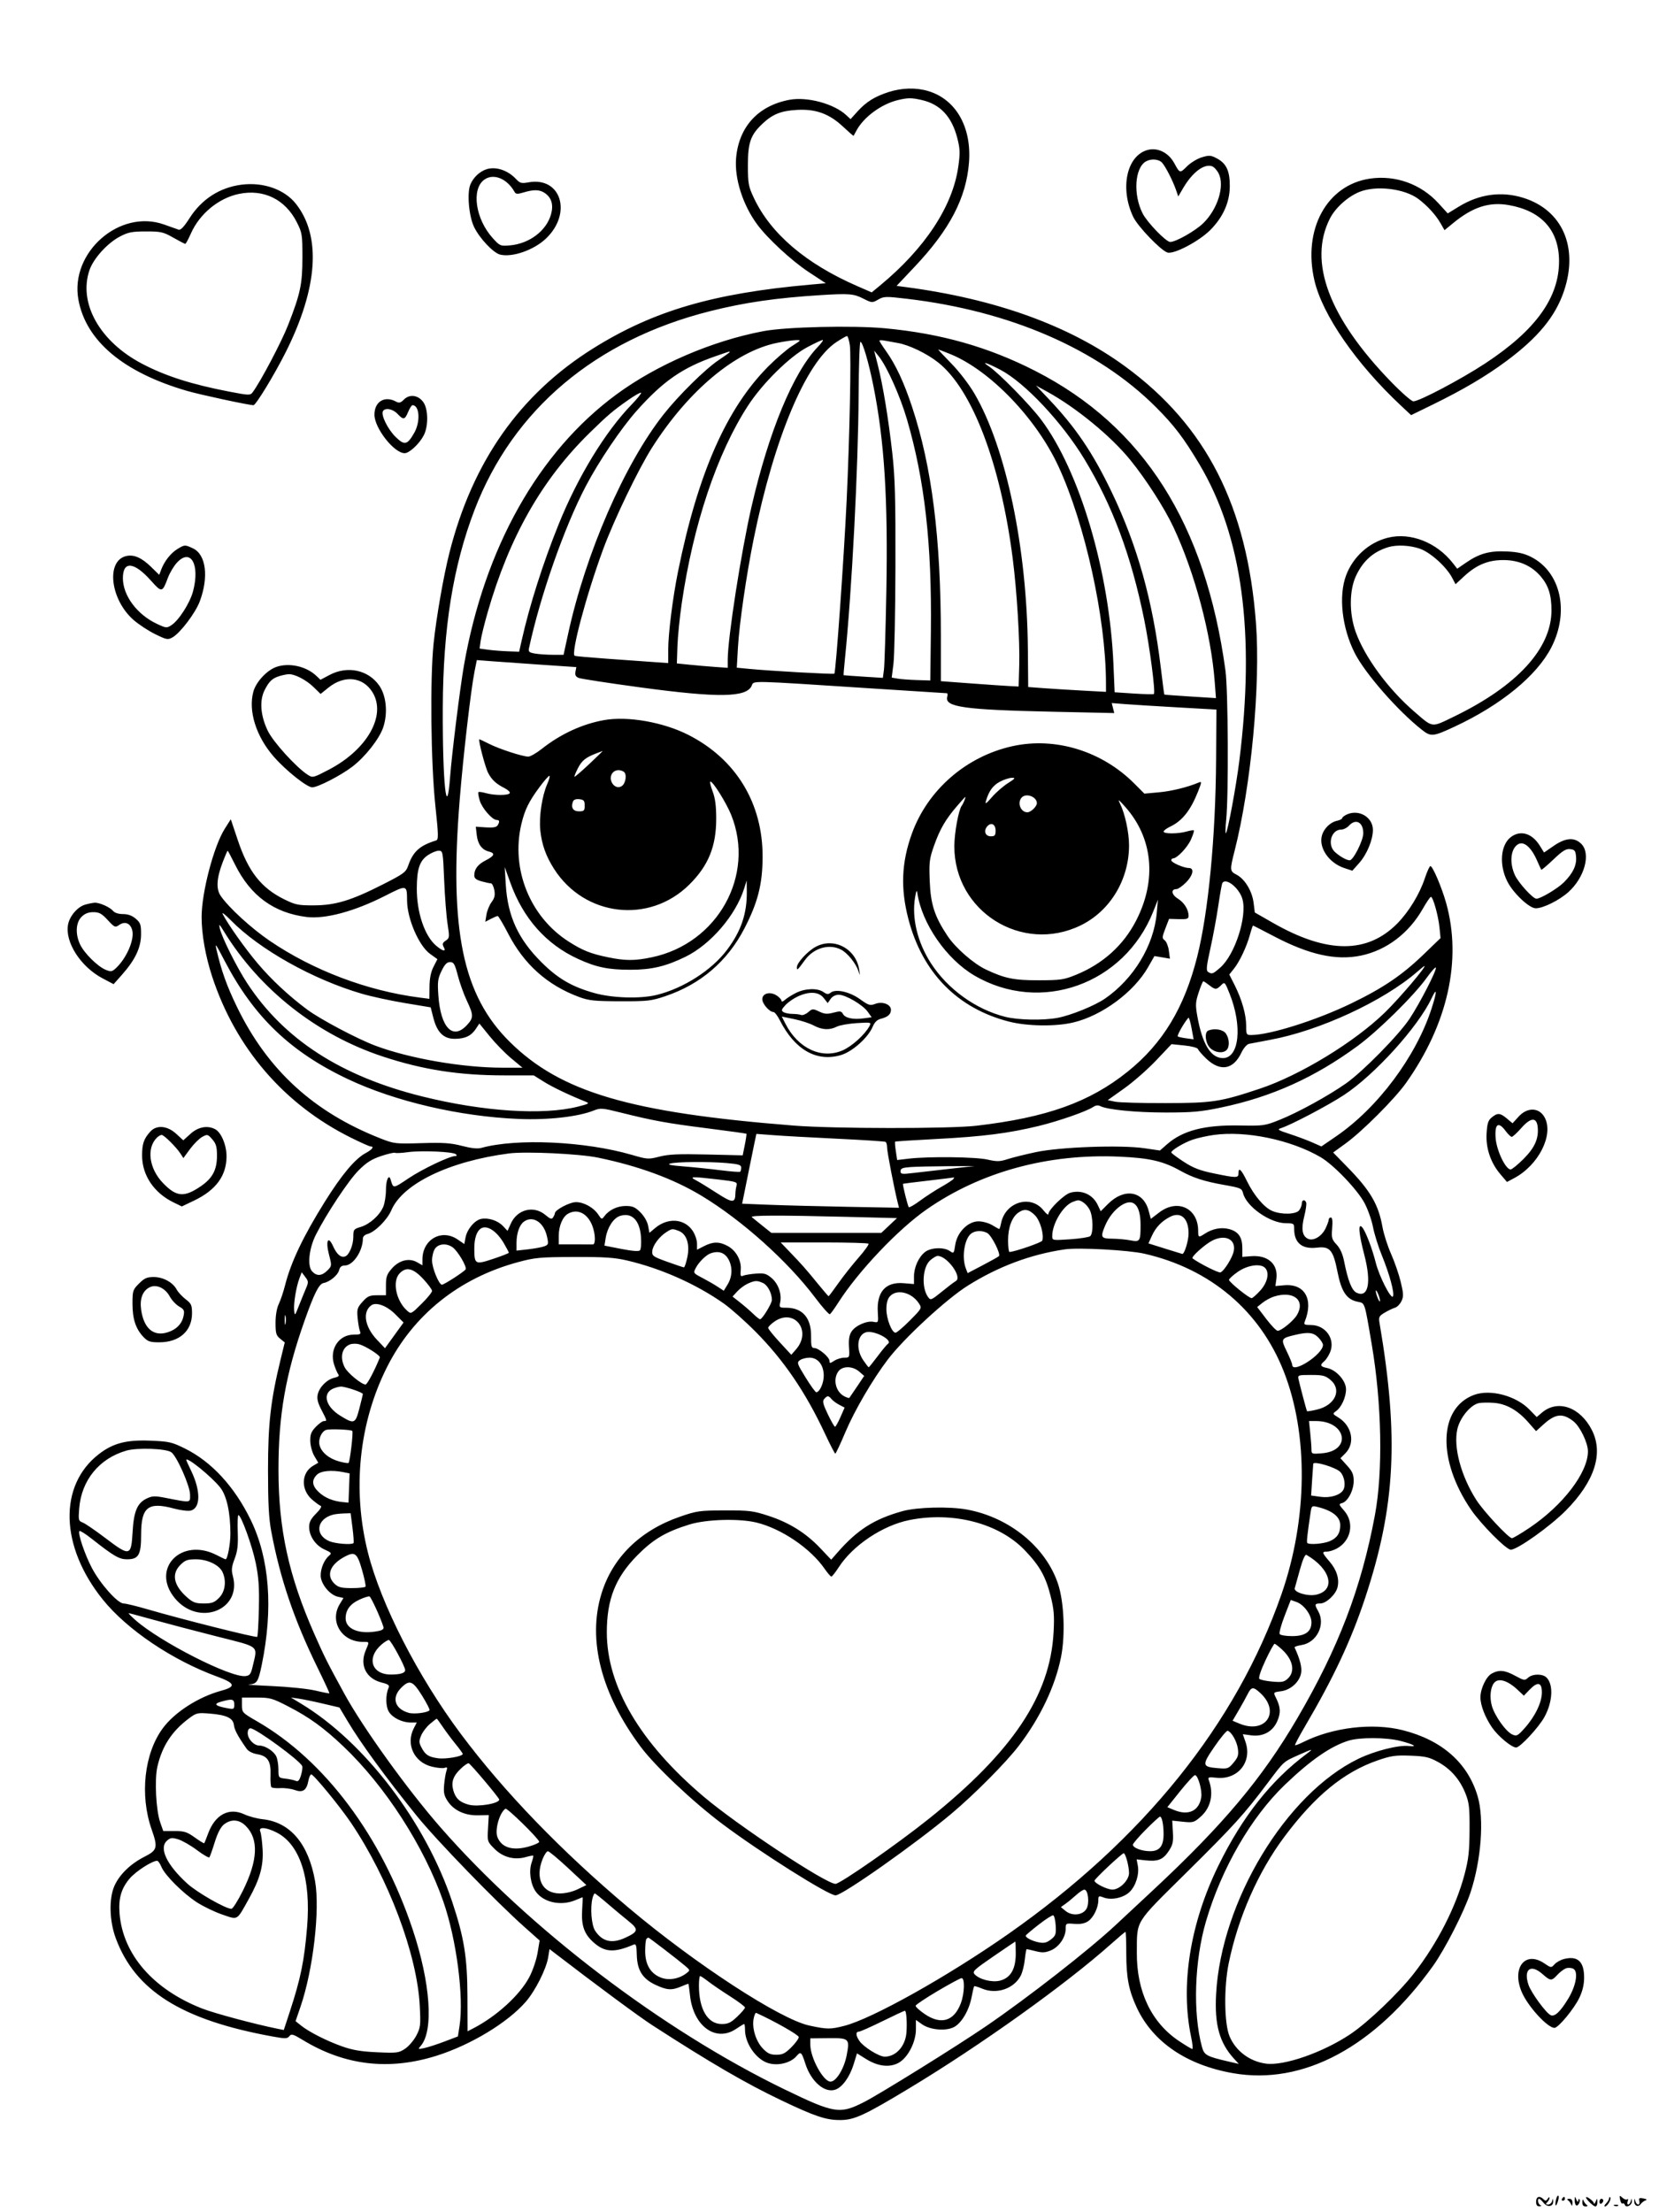 <svg xmlns="http://www.w3.org/2000/svg" width="864" height="1152" viewBox="0 0 864 1152" version="1.1">
	<path d="M 462.836 47.919 C 455.600 50.233, 451.109 53.030, 446.579 58.044 L 442.965 62.045 440.751 59.983 C 434.319 53.990, 420.342 50.228, 411.053 51.990 C 394.848 55.063, 384.827 65.997, 383.366 82.198 C 382.407 92.838, 386.830 106.745, 394.435 117 C 399.839 124.286, 412.455 135.932, 421.092 141.608 L 430.059 147.500 421.780 148.240 C 371.312 152.747, 340.165 161.898, 309 181.375 C 270.785 205.256, 246.071 240.364, 234.061 287.832 C 230.991 299.961, 227.249 321.390, 225.823 335 C 223.911 353.245, 224.375 397.088, 226.715 419.360 C 228.399 435.376, 228.433 437.268, 227.046 437.694 C 218.622 440.283, 215.129 443.433, 212.614 450.707 C 211.407 454.197, 210.353 454.982, 199.401 460.550 C 182.890 468.942, 174.741 471.418, 163.479 471.464 C 155.306 471.497, 153.849 471.199, 147.979 468.298 C 136.017 462.386, 129.333 453.866, 123.864 437.562 L 120.195 426.624 117.066 431.558 C 111.324 440.611, 105 464.722, 105 477.559 C 105 486.560, 107.011 497.918, 110.478 508.502 C 122.685 545.766, 147.985 575.156, 182.717 592.419 C 187.787 594.938, 192.399 597, 192.967 597 C 195.071 597, 193.895 598.602, 190.414 600.476 C 184.909 603.441, 177.990 611.680, 169.214 625.720 C 157.924 643.783, 151.499 657.280, 148.460 669.312 C 147.600 672.716, 146.134 677.075, 145.202 679 C 144.157 681.158, 143.506 684.930, 143.504 688.838 C 143.500 694.325, 143.823 695.438, 145.900 697.120 L 148.300 699.063 146.175 707.782 C 140.963 729.159, 139.581 741.263, 139.581 765.500 C 139.582 782.954, 139.992 790.679, 141.285 797.536 C 145.945 822.267, 153.165 843.507, 165.409 868.500 C 168.912 875.650, 171.669 881.621, 171.536 881.770 C 171.403 881.918, 168.190 881.293, 164.397 880.381 C 160.604 879.469, 150.525 878.410, 142 878.027 C 133.475 877.644, 127.907 877.256, 129.628 877.165 C 133.781 876.946, 134.506 875.841, 136.326 866.952 C 142.353 837.525, 140.374 811.639, 130.554 791.454 C 122.139 774.156, 110.142 761.145, 96.295 754.301 C 89.477 750.931, 88.060 750.612, 78.199 750.215 C 65.856 749.718, 58.918 751.526, 51.592 757.150 C 30.376 773.437, 31.222 805.341, 53.605 833.043 C 66.263 848.710, 89.787 864.553, 113 873.043 C 122.540 876.533, 123.089 878.287, 115.306 880.406 C 103.322 883.670, 90.924 891.630, 84.750 900.026 C 75.089 913.162, 72.716 934.862, 78.989 952.709 C 82.298 962.123, 81.935 963.498, 75.250 966.881 C 68.027 970.536, 62.332 976.031, 59.653 981.930 C 56.666 988.508, 56.926 1000.184, 60.262 1009.242 C 70.368 1036.676, 94.657 1051.909, 142 1060.500 C 148.632 1061.704, 149.638 1061.683, 150.690 1060.322 C 151.734 1058.971, 152.598 1059.219, 157.734 1062.338 C 179.677 1075.668, 202.709 1078.337, 227.607 1070.435 C 245.318 1064.813, 264.475 1053.199, 273.819 1042.419 C 278.805 1036.666, 284.521 1025.318, 285.497 1019.233 L 286.182 1014.965 288.479 1016.733 C 310.374 1033.573, 332.737 1050.111, 339.702 1054.615 C 370.008 1074.211, 388.539 1084.995, 407 1093.780 C 424.570 1102.140, 430.121 1104, 437.498 1104 C 444.868 1104, 449.943 1101.671, 473.500 1087.479 C 510.631 1065.109, 554.979 1033.407, 578.613 1012.340 C 582.525 1008.853, 585.913 1006, 586.142 1006 C 586.370 1006, 586.558 1011.062, 586.558 1017.250 C 586.560 1029.827, 587.888 1036.629, 592.089 1045.584 C 600.464 1063.433, 618.084 1075.398, 642.192 1079.604 C 678.736 1085.981, 716.121 1065.920, 746.321 1023.727 C 752.550 1015.025, 762.491 995.542, 765.827 985.500 C 771.394 968.740, 773.011 947.217, 769.582 935.500 C 764.486 918.082, 751.026 906.175, 730.590 901.002 C 714.860 897.021, 693.966 899.517, 678.653 907.208 C 676.537 908.270, 674.646 908.979, 674.450 908.783 C 674.254 908.587, 676.595 904.168, 679.652 898.963 C 694.585 873.539, 703.701 854.065, 710.996 832.004 C 726.705 784.499, 728.587 748.461, 718.465 689 C 717.925 685.829, 718.181 685.314, 721.184 683.527 C 723.008 682.442, 725.400 681.298, 726.500 680.985 C 727.600 680.672, 729.111 679.147, 729.858 677.596 C 731.025 675.173, 730.977 673.774, 729.514 667.638 C 728.578 663.712, 726.313 657.125, 724.480 653 C 722.648 648.875, 720.630 642.575, 719.997 639 C 717.908 627.211, 713.694 620.007, 701.725 607.763 L 694.299 600.166 700.900 595.371 C 709.567 589.074, 726.415 572.194, 732.234 563.976 C 753.996 533.242, 761.435 499.944, 753.162 470.294 C 750.903 462.196, 746.135 451, 744.945 451 C 744.515 451, 743.205 453.879, 742.034 457.397 C 739.289 465.647, 733.739 474.760, 727.752 480.850 C 712.115 496.756, 691.087 496.677, 663 480.608 L 653.500 475.173 652.854 470.043 C 652.091 463.987, 648.270 457.708, 644.004 455.502 C 640.457 453.668, 640.412 453.142, 642.953 443.167 C 651.563 409.363, 656.522 356.593, 654.106 324.500 C 649.516 263.551, 628.192 221.698, 586 190.827 C 556.930 169.556, 518.597 155.694, 471.723 149.501 L 466.947 148.869 476.532 138.709 C 494.699 119.450, 503.272 102.924, 504.653 84.500 C 506.032 66.107, 497.815 51.758, 483.422 47.426 C 477.120 45.530, 469.755 45.706, 462.836 47.919 M 467.746 52.086 C 459.017 54.143, 449.651 61.050, 445.947 68.162 C 445.277 69.448, 444.650 70.603, 444.553 70.728 C 444.456 70.853, 442.015 68.738, 439.127 66.027 C 431.871 59.214, 424.884 56.668, 415 57.233 C 406.755 57.705, 402.385 59.451, 397.162 64.362 C 390.906 70.244, 389.499 74.222, 389.508 86 C 389.516 95.673, 389.763 97.023, 392.646 103.141 C 401.394 121.703, 419.712 137.320, 446.374 148.945 L 453.977 152.260 458.238 148.744 C 481.751 129.348, 496.186 107.427, 499.083 86.719 C 500.067 79.685, 499.993 77.520, 498.580 71.987 C 495.702 60.722, 489.691 54.280, 480 52.074 C 474.756 50.879, 472.856 50.881, 467.746 52.086 M 597.643 78.102 C 586.752 81.084, 583.112 98.115, 590.192 112.965 C 592.580 117.974, 604.508 130.392, 607.993 131.498 C 611.326 132.556, 624.375 125.720, 630.264 119.831 C 636.947 113.149, 640.434 105.348, 640.471 97 C 640.506 89.072, 638.719 85.167, 633.858 82.556 C 630.616 80.815, 629.788 80.747, 625.919 81.906 C 623.544 82.618, 620.045 84.755, 618.144 86.656 C 614.485 90.315, 614.454 90.307, 611.566 84.998 C 608.561 79.474, 602.890 76.665, 597.643 78.102 M 596.762 84.073 C 590.941 87.465, 590.076 101.348, 595.076 111.150 C 597.481 115.862, 607.287 126, 609.442 126 C 612.373 126, 622.488 120.263, 626.610 116.262 C 634.193 108.904, 637.959 96.688, 634.629 90.250 C 633.745 88.540, 632.176 86.873, 631.143 86.545 C 626.977 85.223, 620.966 89.790, 616.225 97.879 L 613.633 102.302 612.436 98.846 C 610.800 94.121, 607.093 86.871, 605.229 84.750 C 603.534 82.823, 599.466 82.498, 596.762 84.073 M 253.619 88.059 C 250.002 89.111, 246.515 92.341, 244.970 96.073 C 243.131 100.513, 244.191 112.609, 246.912 118.230 C 249.761 124.116, 256.896 131.685, 260.433 132.573 C 266.785 134.167, 278.079 130.217, 284.369 124.201 C 298.170 111.001, 292.162 91.862, 275.191 94.965 C 271.593 95.623, 270.797 95.411, 268.791 93.263 C 264.565 88.738, 258.471 86.648, 253.619 88.059 M 252.299 93.503 C 245.354 98.368, 247.555 113.967, 256.600 123.979 C 260.292 128.066, 260.600 128.198, 265.478 127.793 C 275.609 126.953, 284.558 120.220, 286.964 111.628 C 288.338 106.722, 287.288 103.016, 283.841 100.601 C 281.117 98.693, 278.127 98.582, 272.762 100.190 C 269.462 101.178, 268.655 101.136, 267.983 99.940 C 264.088 93.002, 257.106 90.136, 252.299 93.503 M 713.500 93.011 C 691.010 96.295, 678.373 119.414, 684.536 146 C 688.704 163.976, 706.336 189.473, 729.724 211.341 L 734.902 216.182 746.201 210.663 C 761.905 202.994, 773.950 195.879, 784.500 188.041 C 801.059 175.739, 810.079 164.765, 814.530 151.505 C 822.181 128.714, 813.657 109.298, 793.230 102.989 C 781.879 99.483, 770.399 101.065, 759.739 107.603 L 753.977 111.136 749.078 105.776 C 739.993 95.836, 726.734 91.078, 713.500 93.011 M 125.716 96.186 C 114.417 97.652, 105.009 103.725, 98.698 113.624 C 95.846 118.096, 94.082 119.958, 93.029 119.605 C 92.188 119.324, 88.800 118.123, 85.500 116.937 C 62.333 108.612, 36.289 131.471, 40.847 156.129 C 44.819 177.616, 64.359 193.982, 97.500 203.581 C 104.451 205.595, 129.603 211, 132.020 211 C 133.251 211, 142.986 194.985, 148.807 183.385 C 165.569 149.981, 167.419 122.943, 154.092 106.116 C 148.128 98.586, 137.060 94.713, 125.716 96.186 M 708 99.933 C 701.875 102.412, 695.417 108.241, 692.584 113.849 C 681.208 136.366, 692.083 165.404, 724.382 198.750 C 729.842 204.387, 735.107 209, 736.081 209 C 739.147 209, 761.002 197.458, 773.500 189.238 C 799.873 171.893, 812.093 154.877, 811.944 135.705 C 811.821 119.812, 802.751 109.794, 785.780 106.804 C 775.629 105.016, 767.043 107.778, 756.898 116.097 L 752.295 119.870 750.187 116.185 C 747.757 111.938, 743.390 107.151, 738.739 103.639 C 731.549 98.209, 716.688 96.417, 708 99.933 M 124.355 100.992 C 113.830 103.195, 103.943 111.357, 99.426 121.572 C 98.105 124.557, 96.788 127, 96.497 127 C 96.207 127, 93.389 125.537, 90.235 123.750 C 84.999 120.783, 83.760 120.501, 76 120.514 C 68.734 120.526, 66.759 120.917, 62.392 123.209 C 55.914 126.609, 48.651 134.642, 46.592 140.684 C 40.732 157.882, 51.958 177.859, 73.975 189.413 C 86.174 195.815, 99.772 200.164, 119.379 203.937 C 129.748 205.932, 130.320 205.947, 131.584 204.265 C 135.619 198.898, 146.586 178.114, 150.026 169.315 C 156.464 152.850, 157.491 147.992, 157.496 134 C 157.500 122.137, 157.350 121.204, 154.550 115.678 C 148.519 103.776, 137.248 98.294, 124.355 100.992 M 427.500 153.673 C 404.194 155.132, 387.874 157.494, 369.901 162.012 C 310.144 177.030, 267.136 213.300, 247.141 265.538 C 235.950 294.773, 230.769 327.034, 230.604 368.500 C 230.447 407.732, 232.634 428.391, 234.414 404.500 C 235.287 392.780, 239.612 357.994, 241.625 346.500 C 252.361 285.206, 280.453 235.270, 320.986 205.432 C 342.108 189.882, 370.943 177.468, 397.624 172.438 C 409.455 170.207, 444.185 169.390, 460.869 170.950 C 490.059 173.678, 514.755 180.685, 539.188 193.171 C 595.512 221.954, 627.776 272.780, 638.215 349.171 C 639.622 359.469, 639.888 414.250, 638.593 427 C 638.174 431.125, 638.107 434.224, 638.445 433.887 C 639.420 432.914, 643.741 409.662, 645.393 396.500 C 653.766 329.793, 646.986 279.292, 624.612 241.716 C 616.466 228.035, 611.416 221.412, 601.869 211.885 C 571.657 181.739, 526.052 161.919, 472.333 155.589 C 461.255 154.284, 460.299 154.310, 457.343 156.008 C 454.237 157.793, 454.110 157.784, 449.424 155.411 C 444.600 152.969, 442.022 152.765, 427.500 153.673 M 435.532 178.187 C 419.782 188.619, 403.199 228.085, 392.543 280.500 C 388.737 299.217, 385.015 324.829, 384.319 337.097 L 383.716 347.695 390.108 348.313 C 401.335 349.399, 434.095 351.238, 434.527 350.806 C 435.296 350.037, 439.513 290.611, 440.935 260.500 C 442.487 227.634, 443.359 184.878, 442.583 179.703 C 442.195 177.116, 441.532 175, 441.110 175 C 440.688 175, 438.178 176.434, 435.532 178.187 M 404.868 178.509 C 383.080 182.850, 358.629 203.266, 339.676 232.945 C 332.571 244.070, 319.811 270.565, 314.125 286 C 305.287 309.988, 297.094 340.766, 299.344 341.524 C 299.980 341.739, 307.250 342.395, 315.500 342.983 C 323.750 343.571, 334.438 344.333, 339.250 344.676 L 348 345.299 348 338.358 C 348 329.983, 350.365 311.168, 353.136 297.500 C 363.472 246.513, 378.333 212.749, 400.077 190.855 C 404.253 186.650, 409.881 181.821, 412.585 180.124 C 417.322 177.149, 417.392 177.041, 414.500 177.113 C 412.850 177.154, 408.516 177.782, 404.868 178.509 M 420.500 180.761 C 411.268 185.644, 397.127 199.583, 389.530 211.287 C 373.445 236.066, 361.043 273.086, 355.040 314.235 C 353.975 321.531, 352.969 331.544, 352.802 336.487 L 352.500 345.475 359 346.143 C 362.575 346.510, 368.538 347.026, 372.250 347.290 L 379 347.770 379 343.486 C 379 332.245, 385.976 287.413, 391.386 263.884 C 400.377 224.780, 413.105 194.053, 425.821 180.750 C 427.793 178.688, 428.977 177.013, 428.453 177.029 C 427.929 177.045, 424.350 178.724, 420.500 180.761 M 458 177.418 C 458 177.736, 459.523 180.134, 461.384 182.748 C 466.499 189.931, 470.733 198.984, 475.001 211.867 C 485.332 243.051, 489.995 280.126, 489.998 331.109 L 490 354.719 505.750 355.889 C 514.413 356.533, 523.525 357.159, 526 357.280 L 530.500 357.500 530.812 346.500 C 531.178 333.590, 529.610 307.954, 527.401 290.698 C 521.114 241.609, 506.411 202.926, 488.672 188.807 C 482.771 184.110, 473.372 179.578, 467.500 178.599 C 465.300 178.232, 462.262 177.686, 460.750 177.386 C 459.238 177.086, 458 177.101, 458 177.418 M 447.161 205.750 C 446.961 243.672, 443.658 307.429, 440.050 343 C 439.575 347.675, 439.258 351.550, 439.344 351.611 C 439.430 351.672, 444.065 352.009, 449.645 352.359 L 459.790 352.996 460.357 348.748 C 460.669 346.412, 461.229 328.075, 461.601 308 C 462.494 259.889, 460.596 229.712, 454.871 201 C 452.432 188.773, 449.267 178, 448.113 178 C 447.669 178, 447.241 190.488, 447.161 205.750 M 495.405 189.250 C 499.474 193.391, 504.645 200.113, 507.462 204.924 C 523.951 233.086, 534.859 285.255, 535.314 338.132 L 535.482 357.764 543.491 358.360 C 547.896 358.688, 557.013 359.255, 563.750 359.620 L 576 360.283 575.984 355.392 C 575.875 321.747, 565.085 272.734, 551.187 242.753 C 539.589 217.735, 515.485 192.746, 494.872 184.370 C 491.664 183.067, 488.869 182, 488.660 182 C 488.451 182, 491.487 185.262, 495.405 189.250 M 372.689 185.476 C 355.427 191.456, 345.268 198.502, 331.423 214.099 C 323.438 223.095, 311.918 240.162, 305.166 253 C 293.984 274.263, 281.337 310.315, 275.481 337.621 C 275.097 339.412, 275.608 339.839, 278.763 340.360 C 280.818 340.700, 284.975 340.982, 288 340.986 L 293.500 340.994 295.832 330.264 C 304.986 288.148, 325.191 241.673, 345.601 215.787 C 353.441 205.843, 367.413 192.074, 374.308 187.496 C 377.438 185.418, 380 183.556, 380 183.358 C 380 182.907, 380.650 182.719, 372.689 185.476 M 457.146 190.035 C 459.823 200.550, 462.676 217.889, 464.710 236 C 466.123 248.583, 466.429 259.687, 466.335 295 C 466.272 318.925, 465.810 341.729, 465.309 345.676 L 464.398 352.852 467.449 353.386 C 469.127 353.679, 473.650 354.017, 477.500 354.136 L 484.500 354.352 484.802 328.426 C 485.328 283.284, 481.563 249.982, 472.373 218.500 C 468.793 206.236, 461.911 190.845, 457.634 185.535 L 455.245 182.569 457.146 190.035 M 515 190.766 C 520.116 194.166, 536.392 210.767, 542.192 218.500 C 562.340 245.365, 577.820 297.734, 579.881 346 L 580.500 360.500 590.500 361.157 C 596 361.518, 600.695 361.623, 600.933 361.391 C 601.860 360.485, 598.769 336.753, 595.872 322.538 C 589.123 289.413, 579.442 263.410, 564.890 239.318 C 553.256 220.057, 533.742 199.265, 521.028 192.584 C 513.958 188.869, 510.639 187.868, 515 190.766 M 546.028 207.624 C 560.224 222.576, 569.125 235.726, 579.014 256.355 C 592.320 284.113, 600.345 312.795, 604.515 347.500 C 605.440 355.200, 606.272 361.582, 606.364 361.682 C 606.456 361.782, 612.545 362.240, 619.895 362.700 L 633.259 363.537 632.619 355.018 C 630.749 330.149, 622.221 298.203, 611.138 274.553 C 606.455 264.561, 596.844 249.592, 588.630 239.500 C 578.556 227.122, 560.589 212.354, 545.500 204.050 L 539.500 200.748 546.028 207.624 M 327.416 208.133 C 319.215 213.863, 316.708 215.992, 307.153 225.337 C 282.269 249.672, 265.305 279.492, 254.004 318.767 C 252.305 324.670, 250.656 331.353, 250.340 333.619 L 249.764 337.738 254.132 338.338 C 256.534 338.668, 261.170 339.038, 264.434 339.160 L 270.369 339.382 271.701 333.441 C 275.785 315.230, 282.782 293.262, 290.964 272.970 C 300.889 248.352, 315.176 224.896, 328.845 210.776 C 331.892 207.628, 334.149 204.815, 333.859 204.526 C 333.570 204.236, 330.670 205.860, 327.416 208.133 M 210.372 208.061 C 208.634 209.809, 207.867 209.999, 206.188 209.100 C 200.260 205.928, 194.991 209.167, 195.009 215.973 C 195.028 222.973, 205.264 236, 210.746 236 C 213.155 236, 218.319 231.193, 220.649 226.781 C 223.194 221.961, 223.066 212.915, 220.401 209.326 C 217.691 205.677, 213.295 205.123, 210.372 208.061 M 212.564 214.500 C 210.824 218.664, 210.096 218.795, 207 215.500 C 204.580 212.924, 200.626 212.178, 199.453 214.077 C 198.256 216.013, 201.930 223.526, 206.034 227.534 C 210.692 232.082, 212.089 231.775, 215.734 225.404 C 219.053 219.601, 218.504 211, 214.813 211 C 214.381 211, 213.369 212.575, 212.564 214.500 M 722.734 280.030 C 712.917 282.495, 704.655 289.962, 701.033 299.640 C 697.031 310.338, 698.872 326.890, 705.528 340.048 C 710.900 350.668, 727.939 370.151, 740.486 380.021 C 745.223 383.747, 746.290 383.647, 757.501 378.421 C 781.803 367.094, 800.464 351.792, 807.984 337.026 C 817.450 318.438, 812.799 297.819, 797.379 290.014 C 793.790 288.198, 790.458 287.445, 784.781 287.168 C 775.861 286.732, 770.455 288.215, 763.492 293.005 L 758.911 296.157 756.711 293.329 C 748.238 282.438, 734.522 277.069, 722.734 280.030 M 92.389 285.905 C 88.965 287.992, 85.630 292.213, 83.985 296.539 L 82.921 299.339 78.710 295.227 C 73.814 290.446, 69.791 288.667, 65.838 289.535 C 55.101 291.894, 57.333 312.081, 69.516 322.805 C 72.156 325.129, 77.220 328.460, 80.770 330.207 C 86.767 333.160, 87.409 333.281, 89.838 331.917 C 93.857 329.662, 101.779 319.206, 104.033 313.183 C 108.784 300.483, 107.310 288.799, 100.551 285.591 C 96.347 283.596, 96.163 283.603, 92.389 285.905 M 722.994 284.934 C 715.167 287.315, 709.817 292.100, 706.149 300 C 702.679 307.473, 702.621 319.488, 706.008 329 C 710.680 342.119, 722.899 358.765, 736.472 370.500 C 746.469 379.142, 745.211 378.976, 757.088 373.230 C 790.059 357.280, 808 337.756, 808 317.829 C 808 309.824, 806.417 304.847, 802.367 300.115 C 797.607 294.555, 791.002 291.667, 783 291.648 C 775.044 291.629, 769.012 294.104, 762.592 300.022 L 758.035 304.223 756.267 300.861 C 753.254 295.131, 744.975 287.667, 739.500 285.745 C 734.349 283.937, 727.395 283.596, 722.994 284.934 M 92.094 293.059 C 90.488 294.817, 88.397 298.335, 87.447 300.877 C 84.539 308.658, 84.272 308.704, 78.654 302.401 C 69.815 292.484, 64 291.958, 64 301.075 C 64 310.117, 71.374 320.023, 81.706 324.862 C 86.493 327.104, 86.861 327.138, 89.291 325.545 C 93.175 323, 98.914 314.005, 100.532 307.928 C 104.255 293.937, 99.287 285.183, 92.094 293.059 M 247.144 349.615 C 245.251 359.003, 241.239 393.671, 239.404 416.500 C 233.941 484.459, 240.958 518.340, 265.519 542.587 C 292.043 568.773, 328.131 579.397, 413.500 586.149 C 434.266 587.792, 494.580 587.837, 508.500 586.221 C 545.061 581.975, 567.480 573.958, 587.287 558.046 C 605.555 543.370, 616.784 524.812, 623.488 498.219 C 629.323 475.069, 633.075 435.927, 633.334 395.503 L 633.500 369.505 613 368.346 C 601.725 367.708, 589.460 366.945, 585.745 366.651 L 578.991 366.116 579.645 368.721 L 580.299 371.326 548.422 370.632 C 502.146 369.625, 491.931 368.194, 493.312 362.915 C 493.587 361.862, 493.517 361, 493.156 360.999 C 492.795 360.999, 475.175 359.872, 454 358.496 C 389.152 354.280, 392.669 354.361, 391.500 357.055 C 388.815 363.246, 374.218 363.473, 333.500 357.956 C 317 355.720, 302.543 353.501, 301.374 353.023 C 299.816 352.388, 299.369 351.519, 299.703 349.772 L 300.159 347.389 282.329 346.184 C 272.523 345.522, 260.862 344.699, 256.415 344.355 L 248.331 343.729 247.144 349.615 M 144.047 347.249 C 139.095 348.908, 133.326 355.078, 131.942 360.197 C 129.214 370.281, 133.388 383.528, 142.618 394.081 C 148.899 401.262, 159.870 410, 162.605 410 C 165.522 410, 177.431 403.867, 183.475 399.253 C 190.230 394.095, 197.605 384.704, 199.587 378.737 C 202.053 371.313, 201.199 362.337, 197.521 357.030 C 191.851 348.849, 180.957 346.523, 171.603 351.496 L 166.908 353.992 164.704 351.911 C 159.487 346.986, 150.732 345.010, 144.047 347.249 M 145.686 352.017 C 141.827 353.175, 140.195 354.697, 137.819 359.355 C 135.038 364.805, 135.654 372.711, 139.472 380.585 C 142.296 386.408, 154.241 399.569, 160.195 403.416 C 162.854 405.135, 163.002 405.100, 171.169 400.851 C 191.279 390.389, 201.399 372.472, 193.980 360.467 C 189.009 352.425, 179.353 351.408, 171.082 358.054 L 166.960 361.367 163.230 357.732 C 159.395 353.995, 153.431 350.934, 150.282 351.086 C 149.302 351.133, 147.234 351.552, 145.686 352.017 M 314.575 374.997 C 303.144 377.056, 291.949 382.230, 282.125 389.996 C 279.338 392.198, 276.193 394, 275.135 394 C 272.192 394, 260.070 390.061, 254.783 387.386 C 252.189 386.074, 249.884 385, 249.662 385 C 248.882 385, 252.671 399.528, 254.226 402.502 C 256.101 406.089, 258.364 408.183, 262.783 410.422 C 264.588 411.337, 265.799 412.516, 265.474 413.043 C 264.704 414.287, 257.437 414.273, 253.060 413.017 C 251.175 412.477, 249.418 412.249, 249.156 412.511 C 248.894 412.773, 249.205 414.739, 249.846 416.881 C 251.051 420.902, 256.381 427, 258.690 427 C 260.199 427, 260.335 427.923, 259.111 429.855 C 258.515 430.795, 256.652 431.101, 253.024 430.855 L 247.796 430.500 248.280 434.791 C 248.821 439.593, 250.955 442.521, 254.574 443.429 C 258.043 444.300, 257.582 445.663, 253.033 447.983 C 248.853 450.116, 247 452.543, 247 455.887 C 247 457.368, 247.999 458.183, 250.750 458.947 C 252.813 459.520, 255.012 459.991, 255.639 459.994 C 256.265 459.997, 257.071 461.568, 257.431 463.483 C 257.931 466.150, 257.599 467.623, 256.015 469.766 C 254.876 471.306, 253.673 474.243, 253.340 476.292 L 252.735 480.019 255.618 478.516 C 257.203 477.689, 258.816 477.010, 259.203 477.006 C 259.590 477.003, 262.050 481.152, 264.671 486.227 C 272.918 502.193, 285.144 513.105, 301.600 519.184 C 306.696 521.067, 309.611 521.369, 323 521.405 C 337.254 521.444, 339.143 521.230, 346.500 518.749 C 364.873 512.553, 378.812 500.620, 387.677 483.499 C 394.654 470.024, 397.089 460.504, 397.159 446.420 C 397.300 418.307, 383.358 395.336, 358.473 382.679 C 345.434 376.048, 326.824 372.791, 314.575 374.997 M 527.358 388.548 C 503.334 393.820, 483.256 411.202, 474.982 433.892 C 469.474 448.999, 468.905 462.627, 473.114 478.693 C 480.410 506.550, 498.667 525.137, 525.464 531.991 C 535.002 534.430, 549.667 534.638, 558.886 532.465 C 573.868 528.933, 590.473 516.683, 597.901 503.681 L 601.226 497.862 605.260 498.544 L 609.294 499.225 608.732 495.035 C 608.422 492.730, 607.455 490.317, 606.581 489.672 C 605.138 488.608, 605.169 488.040, 606.916 483.500 L 608.840 478.500 613.920 478.638 C 618.236 478.754, 619 478.499, 619 476.935 C 619 473.639, 616.725 469.993, 613.379 467.925 C 610.070 465.880, 609.677 463, 612.707 463 C 613.528 463, 615.730 461.470, 617.600 459.600 C 621.380 455.820, 622.145 452, 619.122 452 C 616.452 452, 610 449.162, 610 447.987 C 610 447.444, 610.415 447, 610.923 447 C 612.998 447, 618.429 441.285, 620.236 437.200 C 621.298 434.799, 621.987 432.654, 621.767 432.434 C 621.547 432.214, 619.825 432.477, 617.940 433.017 C 613.563 434.273, 606 434.291, 606 433.047 C 606 432.523, 607.556 431.356, 609.457 430.453 C 615.708 427.487, 620.096 421.941, 623.954 412.131 C 625.897 407.188, 625.923 406.820, 624.282 407.505 C 618.363 409.977, 610.145 411.994, 603.559 412.591 L 595.991 413.277 590.745 408.022 C 573.853 391.098, 549.640 383.659, 527.358 388.548 M 310.500 392.326 C 304.901 394.517, 303.010 396.059, 300.934 400.130 C 299.793 402.365, 299.004 404.329, 299.180 404.494 C 299.356 404.659, 302.805 401.691, 306.844 397.897 C 310.883 394.104, 314.033 391.034, 313.844 391.076 C 313.655 391.118, 312.150 391.680, 310.500 392.326 M 319.046 402.445 C 316.202 405.872, 320.124 411.665, 323.750 409.394 C 325.918 408.037, 326.638 403.020, 324.830 401.874 C 322.812 400.595, 320.382 400.835, 319.046 402.445 M 281.068 409.750 C 275.393 417.394, 273.287 421.685, 271.511 429.219 C 265.994 452.616, 276.005 477.433, 296.161 490.327 C 303.361 494.932, 307.606 496.631, 316.508 498.470 C 325.697 500.368, 330.557 500.373, 339.500 498.496 C 373.774 491.300, 393.511 455.827, 380.780 424.307 C 378.284 418.127, 371.352 407, 369.999 407 C 369.555 407, 370.049 409.255, 371.096 412.011 C 372.474 415.637, 373 419.600, 373 426.354 C 373 440.793, 368.904 450.821, 358.994 460.644 C 338.178 481.277, 304.465 477.379, 288.566 452.500 C 284.324 445.861, 282.157 439.794, 281.383 432.386 C 280.646 425.338, 282.287 414.428, 285.012 408.250 C 286.044 405.913, 286.538 404, 286.112 404 C 285.685 404, 283.415 406.587, 281.068 409.750 M 520.768 407.059 C 517.143 408.973, 515.034 411.863, 513.514 417 C 512.918 419.013, 513.518 418.642, 516.599 415.094 C 518.702 412.670, 522.441 409.408, 524.907 407.844 C 528.746 405.409, 529.039 405.006, 526.946 405.044 C 525.601 405.069, 522.821 405.975, 520.768 407.059 M 532.200 415.200 C 529.577 417.823, 531.465 423, 535.045 423 C 536.854 423, 540 419.980, 540 418.243 C 540 414.969, 534.555 412.845, 532.200 415.200 M 498.416 419.750 C 492.444 426.695, 489.516 431.733, 486.479 440.287 C 484.027 447.194, 483.814 448.907, 484.192 458.701 C 484.663 470.899, 486.686 477.169, 493.431 487.330 C 497.607 493.621, 507.021 501.849, 513.559 504.923 C 523.397 509.547, 528.116 510.501, 541 510.469 C 552.430 510.442, 554.099 510.193, 560.500 507.571 C 574.430 501.862, 585.067 492.261, 591.667 479.439 C 602.593 458.213, 600.450 436.277, 585.860 420 C 582.429 416.172, 582.052 415.954, 583.333 418.544 C 585.893 423.721, 588 433.488, 588 440.184 C 588 458.101, 578.130 474.431, 562.789 481.897 C 532.244 496.761, 496.944 474.623, 497.015 440.645 C 497.029 433.714, 499.225 421.726, 500.876 419.564 C 501.709 418.474, 503.112 415, 502.719 415 C 502.598 415.001, 500.662 417.138, 498.416 419.750 M 298.410 417.375 C 297.211 420.498, 298.424 422.500, 301.514 422.500 C 304.165 422.500, 304.500 422.164, 304.500 419.500 C 304.500 416.969, 304.069 416.450, 301.744 416.183 C 299.986 415.981, 298.779 416.412, 298.410 417.375 M 701.250 424.220 C 700.013 424.817, 699 425.651, 699 426.073 C 699 426.496, 697.707 427.125, 696.126 427.472 C 692.866 428.188, 689.570 431.380, 688.520 434.837 C 686.558 441.296, 692 449.360, 700.133 452.044 L 704.300 453.419 707.900 449.361 C 711.880 444.875, 715.013 437.296, 715.005 432.173 C 714.995 425.474, 707.562 421.176, 701.250 424.220 M 702.500 430 C 701.505 431.100, 699.705 432, 698.500 432 C 693.263 432, 691.070 439.894, 695.250 443.701 C 697.776 446.002, 701.339 448, 702.914 448 C 704.782 448, 709.981 437.679, 709.991 433.950 C 710.006 428.134, 706.068 426.058, 702.500 430 M 514.075 430.409 C 512.122 432.762, 513.165 435.500, 516.014 435.500 C 518.107 435.500, 518.500 435.028, 518.500 432.514 C 518.500 429.138, 516.084 427.989, 514.075 430.409 M 786.707 436.016 C 781.428 440.168, 780.684 450.540, 785.051 459.100 C 788.156 465.187, 796.464 473.002, 799.817 472.990 C 803.689 472.976, 812.131 468.780, 816.832 464.533 C 825.299 456.884, 828.609 444.518, 823.545 439.455 C 819.964 435.873, 815.392 436.197, 809.177 440.472 L 804.129 443.945 801.982 440.472 C 797.884 433.840, 791.749 432.050, 786.707 436.016 M 790.400 439.765 C 786.699 442.237, 786.048 449.307, 788.936 455.668 C 790.773 459.714, 798.311 468, 800.154 468 C 802.339 468, 811.230 462.703, 814.449 459.484 C 819.203 454.731, 821.174 450.608, 820.807 446.190 C 820.541 442.997, 820.129 442.457, 817.746 442.183 C 815.545 441.930, 813.785 443.018, 808.988 447.592 C 805.687 450.742, 802.852 453.134, 802.689 452.909 C 802.526 452.684, 801.554 450.572, 800.529 448.215 C 797.399 441.021, 793.451 437.728, 790.400 439.765 M 116.069 448.750 C 112.800 457.261, 112.435 462.839, 114.909 466.473 C 119.065 472.578, 130.819 483.358, 140.500 489.943 C 163.089 505.307, 191.301 515.984, 218.563 519.486 L 223.626 520.136 223.685 513.778 C 223.726 509.462, 224.396 506.144, 225.772 503.448 L 227.798 499.476 223.964 496.719 C 218.158 492.546, 212.067 478.435, 211.998 469 C 211.937 460.674, 211.989 460.685, 200.480 466.533 C 184.526 474.639, 169.307 478.726, 159.616 477.507 C 142.607 475.368, 130.447 466.457, 122.418 450.250 C 120.443 446.262, 118.703 443, 118.552 443 C 118.401 443, 117.284 445.587, 116.069 448.750 M 222.898 445.285 C 218.558 448.203, 217.124 452.436, 217.068 462.500 C 216.998 475.112, 221.137 487.413, 227.155 492.477 C 230.752 495.504, 232.490 495.785, 231.057 493.107 C 230.256 491.609, 230.480 490.925, 232.133 489.827 C 234.120 488.508, 234.167 488.083, 233.091 481.151 C 232.469 477.141, 231.674 466.917, 231.324 458.430 C 230.703 443.402, 230.630 443, 228.491 443 C 227.284 443, 224.767 444.028, 222.898 445.285 M 263.414 460.749 C 264.413 477.125, 269.875 489.002, 281.944 501.034 C 290.524 509.588, 297.792 513.827, 309.535 517.125 C 318.922 519.761, 333.476 520.200, 342 518.103 C 355.892 514.686, 370.607 505.273, 378.582 494.702 C 385.957 484.925, 389.069 475.756, 388.933 464.201 L 388.866 458.500 387.597 462.553 C 383.206 476.572, 370.167 491.777, 357 498.233 C 346.814 503.226, 339.302 505, 328.339 505 C 316.802 505, 310.529 503.705, 301.067 499.368 C 284.442 491.748, 272.453 478.250, 265.768 459.627 L 262.850 451.500 263.414 460.749 M 636.601 459.836 C 636.317 460.296, 635.367 465.583, 634.490 471.586 C 633.612 477.589, 631.756 487.626, 630.365 493.890 C 628.302 503.183, 628.082 505.436, 629.168 506.125 C 631.194 507.410, 631.651 507.246, 635.533 503.837 C 643.107 497.186, 649.539 477.420, 647.088 468.323 C 645.523 462.515, 638.472 456.809, 636.601 459.836 M 476.559 467.347 C 474.755 478.074, 477.833 490.797, 484.855 501.646 C 493.556 515.088, 508.145 525.610, 523.460 529.490 C 530.261 531.213, 543.281 531.464, 550.899 530.019 C 557.811 528.708, 570.110 523.709, 575.434 520.045 C 590.381 509.762, 600.891 492.412, 602.421 475.497 L 603.054 468.500 600.594 474.693 C 585.538 512.602, 541.880 528.206, 507.440 507.987 C 492.869 499.433, 480.084 480.928, 477.742 465 C 477.478 463.207, 477.143 463.870, 476.559 467.347 M 741 473.216 C 733.727 486.009, 722.072 494.840, 708.804 497.610 C 695.810 500.323, 681.697 497.172, 663.195 487.427 C 657.527 484.442, 652.748 482, 652.575 482 C 652.402 482, 651.676 484.137, 650.962 486.750 C 649.267 492.956, 645.595 500.744, 642.600 504.487 L 640.210 507.474 642.993 512.987 C 646.753 520.437, 649 528.366, 649 534.182 C 649 538.777, 649.127 538.999, 651.750 538.978 C 661.535 538.901, 685.580 531.298, 703.623 522.576 C 720.287 514.520, 730.148 507.852, 741.336 497.070 L 750.229 488.500 749.685 483 C 749.079 476.868, 746.310 466.984, 745.211 467.030 C 744.820 467.046, 742.925 469.830, 741 473.216 M 44.333 471.097 C 40.367 472.245, 36.277 477.007, 35.444 481.445 C 33.728 490.593, 41.989 503.448, 53.474 509.500 L 59.167 512.500 63.484 507.640 C 70.377 499.881, 73.414 493.497, 73.460 486.665 C 73.496 481.488, 73.184 480.559, 70.694 478.415 C 68.786 476.772, 66.667 476, 64.067 476 C 61.730 476, 59.712 475.357, 58.872 474.345 C 57.243 472.380, 51.795 469.963, 49.282 470.090 C 48.302 470.140, 46.075 470.593, 44.333 471.097 M 116.014 476.071 C 118.974 481.709, 127.745 494.070, 134.216 501.721 C 141.386 510.200, 150.409 518.608, 160 525.748 C 166.729 530.756, 186.017 540.969, 195.456 544.521 C 213.224 551.206, 240.927 556, 261.796 556 L 272.104 556 266.266 551.142 C 263.055 548.470, 258.002 543.293, 255.037 539.638 L 249.645 532.993 247.883 535.679 C 245.443 539.398, 242.285 540.923, 236.937 540.965 C 231.066 541.010, 227.646 537.684, 225.685 530.023 L 224.290 524.572 210.895 522.349 C 203.528 521.127, 193.450 518.945, 188.500 517.501 C 162.946 510.046, 135.056 494.400, 120.119 479.140 C 117.160 476.116, 115.312 474.735, 116.014 476.071 M 42.455 477.455 C 39.456 480.453, 39.155 486.412, 41.727 491.849 C 43.859 496.355, 50.832 503.274, 54.968 504.987 C 57.677 506.109, 58.304 506.036, 60.133 504.382 C 65.828 499.235, 70.173 489.259, 68.851 484.367 C 67.855 480.684, 65.032 479.589, 62.003 481.710 C 60.010 483.107, 59.641 482.943, 56.092 479.100 C 52.973 475.721, 51.657 475, 48.608 475 C 46.014 475, 44.176 475.733, 42.455 477.455 M 114.494 483.500 C 115.529 488.162, 123.293 503.703, 128.733 512 C 147.943 541.298, 177.625 560.484, 220 570.993 C 251.576 578.824, 282.688 580.864, 300.872 576.296 C 306.774 574.814, 307.164 574.563, 304.949 573.677 C 296.295 570.216, 287.779 566.146, 283.231 563.299 L 277.961 560 262.704 560 C 239.173 560, 220.384 557.094, 199.500 550.224 C 165.150 538.924, 135.276 515.422, 116.591 485 C 114.159 481.039, 113.907 480.859, 114.494 483.500 M 424.900 492.991 C 420.651 495.237, 415 501.369, 415 503.735 C 415 505.563, 415.302 505.289, 419.249 499.891 C 423.843 493.605, 431.829 491.309, 437.998 494.499 C 441.356 496.235, 445.725 501.623, 447.070 505.685 C 447.936 508.299, 447.965 508.251, 447.479 505.016 C 445.834 494.050, 434.409 487.965, 424.900 492.991 M 112.668 494.151 C 115.194 505.290, 118.079 513.382, 123.488 524.500 C 139.424 557.251, 163.407 579.189, 198.215 592.853 C 205.259 595.618, 205.964 595.698, 219.500 595.285 C 230.930 594.937, 234.807 595.200, 240.620 596.719 C 245.365 597.959, 248.701 598.313, 250.620 597.779 C 269.005 592.671, 304.704 594.306, 328.987 601.369 C 337.178 603.751, 337.684 603.783, 343.487 602.295 C 348.220 601.081, 353.471 600.848, 368.148 601.198 L 386.796 601.643 387.898 596.155 C 388.504 593.136, 388.877 590.544, 388.727 590.394 C 388.577 590.244, 379.387 588.970, 368.304 587.563 C 347.243 584.889, 340.243 583.615, 323.236 579.361 C 313.669 576.968, 312.718 576.896, 309.217 578.297 C 301.035 581.570, 285.359 583.326, 270.033 582.686 C 239.416 581.407, 205.882 573.593, 181.345 562.019 C 151.353 547.872, 132.292 529.638, 117.080 500.543 C 112.350 491.496, 111.927 490.884, 112.668 494.151 M 229.948 505.607 C 227.999 509.633, 227.791 511.251, 228.298 518.435 C 229.477 535.134, 235.785 541.724, 243.099 533.894 C 246.708 530.031, 246.711 528.682, 243.126 521.103 C 241.546 517.761, 239.434 511.870, 238.433 508.013 C 236.870 501.984, 236.303 501, 234.396 501 C 232.749 501, 231.604 502.186, 229.948 505.607 M 738 506.116 C 720.372 521.400, 687.173 536.748, 661.500 541.483 C 656.550 542.396, 651.600 543.337, 650.500 543.573 C 649.360 543.818, 647.640 545.808, 646.500 548.200 C 642.259 557.097, 635.425 558.215, 628.137 551.203 C 626.020 549.167, 624.110 546.959, 623.894 546.299 C 623.672 545.621, 620.584 544.801, 616.812 544.417 L 610.124 543.736 602.126 552.185 C 597.727 556.832, 590.252 563.392, 585.513 566.762 L 576.898 572.890 580.699 573.695 C 582.790 574.138, 594.625 574.476, 607 574.446 C 631.594 574.386, 635.524 573.786, 656 566.969 C 677.018 559.971, 705.460 542.645, 721.321 527.177 C 728.938 519.748, 743.285 502.846, 741.809 503.041 C 741.639 503.063, 739.925 504.447, 738 506.116 M 742.992 509.227 C 736.349 518.504, 717.841 536.751, 707 544.713 C 684.692 561.097, 662.319 571.189, 636.102 576.695 C 625.398 578.943, 621.015 579.341, 607 579.337 C 591.441 579.332, 576.469 577.843, 572.905 575.945 C 571.916 575.418, 570.585 575.589, 569.405 576.393 C 566.004 578.710, 551.521 583.770, 540.885 586.359 C 525.338 590.142, 511.828 591.864, 488 593.098 C 476.175 593.711, 466.354 594.348, 466.175 594.514 C 465.996 594.681, 466.162 596.899, 466.544 599.445 L 467.238 604.072 473.369 603.356 C 483.749 602.144, 508.064 602.431, 514.268 603.840 C 519.218 604.964, 520.705 604.932, 524.768 603.613 C 527.370 602.768, 534 601.122, 539.500 599.956 C 552.163 597.272, 583.705 596.142, 595.963 597.934 L 604.095 599.123 607.744 595.920 C 616 588.671, 627.340 585.740, 645.774 586.090 C 658.042 586.323, 658.788 586.216, 666.500 583.123 C 675.995 579.314, 691.827 570.624, 700.954 564.210 C 709.800 557.995, 728.436 539.041, 734.129 530.469 C 739.400 522.533, 748.265 505.294, 747.796 503.889 C 747.625 503.375, 745.463 505.777, 742.992 509.227 M 624.282 516.750 C 622.616 521.787, 622.523 523.306, 623.528 529 C 626.119 543.672, 630.567 551, 636.883 551 C 645.418 551, 647.134 534.348, 640.347 517.394 C 637.881 511.234, 637.823 511.177, 635.924 513.076 C 633.515 515.485, 632.876 515.477, 629.727 513 C 628.329 511.900, 626.959 511, 626.684 511 C 626.409 511, 625.328 513.587, 624.282 516.750 M 414.587 517.032 C 412.435 518.106, 409.848 519.733, 408.837 520.647 C 407.782 521.602, 407 521.828, 407 521.178 C 407 520.555, 405.878 519.311, 404.507 518.413 C 401.102 516.181, 397 517.237, 397 520.345 C 397 522.720, 400.726 527, 402.794 527 C 403.435 527, 404.925 528.913, 406.105 531.250 C 413.892 546.671, 425.308 553.177, 437.979 549.414 C 443.963 547.637, 452.130 540.327, 454.518 534.611 C 455.474 532.323, 456.825 531.010, 458.709 530.537 C 462.374 529.617, 464 528.178, 464 525.856 C 464 523.015, 459.596 521.337, 455.852 522.750 C 453.117 523.782, 452.395 523.562, 447.874 520.314 C 442.424 516.398, 435.146 514.804, 432.551 516.958 C 431.386 517.924, 430.622 517.848, 428.820 516.587 C 425.769 514.449, 419.362 514.650, 414.587 517.032 M 745.602 519.763 C 738.550 534.769, 715.880 559.786, 699.794 570.314 C 691.428 575.789, 672.110 585.934, 667.083 587.492 C 664.999 588.138, 665.618 588.550, 671.583 590.489 C 675.387 591.726, 680.676 593.697, 683.335 594.870 L 688.170 597.002 695.835 591.751 C 717.529 576.889, 737.437 550.244, 745.555 525.205 C 748.439 516.308, 748.462 513.677, 745.602 519.763 M 415.500 518.890 C 413.300 519.905, 410.387 521.944, 409.026 523.421 C 406.944 525.681, 406.785 526.253, 408.026 527.037 C 408.837 527.550, 410.926 527.976, 412.668 527.985 C 414.411 527.993, 416.462 528.240, 417.227 528.533 C 417.991 528.827, 419.642 528.178, 420.895 527.091 C 423.060 525.213, 423.344 525.196, 426.615 526.756 C 429.410 528.089, 430.811 528.197, 434.063 527.329 C 437.523 526.405, 438.195 526.496, 438.999 527.998 C 440.154 530.156, 444.282 531.040, 449.767 530.304 L 453.953 529.743 451.886 526.840 C 449.319 523.235, 440.417 518.022, 436.807 518.009 C 435.167 518.004, 433.517 518.851, 432.589 520.176 L 431.065 522.352 428.960 519.676 C 426.390 516.410, 421.494 516.124, 415.500 518.890 M 409.080 533.158 C 415.628 545.992, 427.867 551.694, 438.786 546.997 C 443.648 544.905, 450.456 538.753, 452.841 534.297 C 453.871 532.372, 453.651 532.322, 446.203 532.781 C 441.966 533.043, 437.285 533.874, 435.800 534.628 C 432.035 536.541, 428.105 536.340, 423.762 534.013 C 421.723 532.919, 417.150 531.428, 413.601 530.698 L 407.149 529.371 409.080 533.158 M 615.695 534.619 C 614.161 537.160, 613.114 539.448, 613.370 539.703 C 613.626 539.959, 615.587 540.403, 617.729 540.691 L 621.624 541.213 620.597 535.606 C 620.032 532.523, 619.326 530, 619.028 530 C 618.729 530, 617.230 532.079, 615.695 534.619 M 629.250 536.662 C 627.093 537.533, 627.779 543.444, 630.314 545.826 C 632.854 548.211, 636.922 548.678, 638.800 546.800 C 640.474 545.126, 640.297 540.869, 638.443 538.223 C 636.940 536.076, 632.550 535.331, 629.250 536.662 M 790.887 581.474 L 787.726 584.948 784.786 582.474 C 781.264 579.510, 779.952 579.408, 776.917 581.866 C 775.048 583.380, 774.537 584.940, 774.215 590.116 C 773.734 597.867, 776.308 605.509, 781.418 611.500 L 784.830 615.500 788.573 613.508 C 801.228 606.771, 809.196 591.081, 804.537 582.072 C 801.741 576.666, 795.511 576.393, 790.887 581.474 M 792.255 587.448 C 790.051 589.951, 787.827 592, 787.312 592 C 786.797 592, 785.378 590.650, 784.158 589 C 780.344 583.841, 778.402 585.135, 778.902 592.500 C 779.345 599.003, 784.071 608.961, 786.728 608.988 C 787.404 608.994, 790.420 606.537, 793.430 603.526 C 799.270 597.686, 801.397 592.938, 800.833 587 C 800.323 581.635, 797.230 581.796, 792.255 587.448 M 78.299 589.250 C 74.896 592.986, 74 595.590, 74 601.738 C 74 612.017, 80.179 621.198, 90.457 626.191 L 94.692 628.249 101.096 625.189 C 112.435 619.771, 117.936 612.283, 117.978 602.210 C 118.002 596.349, 115.243 589.735, 112.062 588.033 C 108.091 585.908, 103.217 586.810, 99.235 590.407 L 95.464 593.813 91.747 590.407 C 87.123 586.169, 81.543 585.689, 78.299 589.250 M 393.919 590.468 C 393.875 590.485, 392.188 598.672, 390.169 608.660 L 386.500 626.820 400.500 627.381 C 408.200 627.690, 426.583 628.165, 441.350 628.438 L 468.200 628.933 467.535 626.284 C 465.695 618.953, 462 599.819, 462 597.623 C 462 596.245, 461.645 594.898, 461.211 594.630 C 460.776 594.362, 449.414 593.620, 435.961 592.983 C 422.507 592.345, 407.563 591.511, 402.750 591.129 C 397.938 590.747, 393.964 590.450, 393.919 590.468 M 632.106 591.021 C 628.589 591.510, 623.662 592.609, 621.158 593.462 C 616.589 595.019, 610.020 598.949, 610.007 600.133 C 610.003 600.480, 612.885 602.645, 616.412 604.943 C 621.456 608.229, 624.815 609.531, 632.162 611.047 C 644.006 613.491, 645 613.487, 645 611 C 645 607.593, 646.381 608.865, 649.415 615.066 C 653.098 622.597, 658.431 628.864, 662.657 630.630 C 667.426 632.623, 674.963 632.418, 676.608 630.250 C 677.339 629.288, 677.951 627.712, 677.968 626.750 C 678.005 624.736, 679.560 624.396, 680.255 626.250 C 680.512 626.938, 680.068 630.113, 679.267 633.306 C 677.611 639.911, 678.139 643.469, 681.003 645.001 C 683.831 646.515, 688.324 643.944, 690.365 639.643 C 691.264 637.748, 692 635.703, 692 635.099 C 692 634.494, 692.506 634, 693.124 634 C 693.876 634, 694.095 635.840, 693.786 639.568 C 693.369 644.597, 693.593 645.423, 696.099 648.106 C 697.937 650.073, 699.255 653.006, 700.002 656.788 C 702.021 667.018, 704.038 672.060, 706.573 673.215 C 712.629 675.975, 714.281 667.885, 710.569 653.641 C 707.634 642.377, 707.156 636.656, 709.349 639.036 C 711.111 640.947, 714.572 649.923, 716.495 657.567 C 718.282 664.667, 724.428 676.734, 725.431 675.111 C 726.384 673.570, 723.676 663.537, 719.662 653.733 C 717.809 649.205, 715.736 642.575, 715.058 639 C 714.379 635.425, 712.401 629.811, 710.662 626.524 C 706.962 619.530, 694.573 606.578, 687.788 602.610 C 672.313 593.560, 648.891 588.686, 632.106 591.021 M 81.652 592.491 C 76.188 597.955, 77.643 608.566, 84.884 616.065 C 91.897 623.327, 95.848 623.669, 104.531 617.765 C 110.669 613.591, 113 609.202, 113 601.821 C 113 597.200, 112.535 595.577, 110.558 593.306 C 108.216 590.614, 108.002 590.562, 105.308 592.034 C 103.764 592.877, 100.925 595.704, 99 598.316 L 95.500 603.064 94.027 600.782 C 91.861 597.425, 85.399 591, 84.189 591 C 83.614 591, 82.472 591.671, 81.652 592.491 M 212.500 599.975 C 209.200 600.427, 206.152 600.585, 205.726 600.325 C 205.301 600.065, 202.057 600.816, 198.517 601.994 C 193.539 603.651, 190.872 605.346, 186.741 609.476 C 181.561 614.656, 170.137 631.867, 164.530 642.937 C 160.922 650.062, 159.957 659.190, 162.515 662.016 C 164.903 664.655, 167.571 664.520, 170.480 661.611 C 172.826 659.265, 172.842 659.122, 171.397 653.589 C 169.447 646.123, 170.837 643.095, 173.501 649.003 C 175.421 653.260, 177.567 655.064, 179.771 654.275 C 181.860 653.526, 184 648.373, 184 644.090 C 184 640.303, 184.214 640.016, 187.860 638.924 C 192.544 637.521, 197.746 632.851, 199.618 628.371 C 200.378 626.552, 201 622.601, 201 619.591 C 201 614.519, 202.497 611.163, 203.411 614.187 C 204.889 619.074, 204.552 619.095, 212.744 613.612 C 220.017 608.743, 234.180 602, 237.130 602 C 237.925 602, 238.045 601.656, 237.450 601.080 C 236.073 599.746, 219.521 599.013, 212.500 599.975 M 265 600.657 C 233.944 604.722, 209.752 616.408, 203.813 630.212 C 201.621 635.308, 195.221 641.655, 191.277 642.645 C 190.025 642.960, 188.997 643.956, 188.994 644.858 C 188.972 651.458, 183.942 659, 179.563 659 C 177.911 659, 177.036 659.721, 176.606 661.434 C 175.947 664.058, 171.735 667.540, 168.500 668.133 C 166.141 668.566, 163.672 673.443, 158.698 687.500 C 148.714 715.717, 145.007 736.863, 145.028 765.500 C 145.050 796.338, 150.377 820.695, 163.704 850.885 C 168.977 862.831, 170.390 865.644, 179.337 882 C 189.012 899.686, 212.075 931.746, 229.335 951.500 C 275.394 1004.215, 344.858 1057.135, 408.500 1087.992 C 434.459 1100.578, 437.372 1101.052, 449.839 1094.719 C 458.145 1090.499, 498.339 1065.521, 513.500 1055.158 C 535.525 1040.102, 566.992 1015.545, 581 1002.481 C 584.025 999.660, 592.800 991.478, 600.500 984.298 C 637.096 950.177, 657.318 926.085, 675.616 894.806 C 697.059 858.153, 708.965 826.996, 716.050 789 C 720.303 766.188, 719.644 730.934, 714.384 700 C 710.558 677.499, 710.952 678.674, 706.980 677.862 C 701.346 676.710, 698.594 672.623, 696.585 662.427 C 694.310 650.875, 692.641 648.900, 685.838 649.706 C 678.099 650.622, 674 647.245, 674 639.953 C 674 637.147, 673.788 637, 669.750 636.990 C 661.407 636.971, 649.137 628.379, 647.364 621.313 C 646.741 618.832, 646.141 618.572, 637.500 617.040 C 627.055 615.189, 621.215 613.293, 614.636 609.613 C 605.770 604.655, 598.676 603.019, 583 602.320 C 545.706 600.655, 510.600 610.277, 482.500 629.866 C 467.699 640.183, 447.021 661.985, 436.630 678.230 C 434.646 681.331, 432.659 684.093, 432.213 684.368 C 431.768 684.644, 428.291 680.736, 424.488 675.684 C 410.216 656.729, 386.427 635.411, 365.352 622.690 C 350.748 613.875, 332.779 607.252, 311.500 602.843 C 301.708 600.813, 273.819 599.502, 265 600.657 M 349 605.929 C 347.274 606.433, 349.452 606.891, 356.038 607.407 C 361.284 607.818, 369.951 608.715, 375.298 609.401 C 380.645 610.086, 385.241 610.426, 385.510 610.156 C 385.780 609.887, 386 608.908, 386 607.980 C 386 606.601, 384.604 606.175, 378.349 605.647 C 368.602 604.823, 352.251 604.980, 349 605.929 M 474.250 607.737 C 470.036 608.032, 469 608.453, 469 609.872 C 469 611.479, 469.653 611.559, 476.250 610.757 C 480.238 610.273, 488.900 609.279, 495.500 608.549 L 507.500 607.223 493.500 607.296 C 485.800 607.337, 477.137 607.535, 474.250 607.737 M 362.500 614.644 C 364.150 615.504, 369.024 618.492, 373.330 621.283 C 381.484 626.567, 382.924 626.600, 382.998 621.500 C 383.014 620.400, 383.277 618.572, 383.581 617.438 C 384.100 615.504, 383.492 615.301, 373.818 614.182 C 360.069 612.592, 358.673 612.649, 362.500 614.644 M 483.500 614.796 C 476.350 615.625, 470.406 616.366, 470.292 616.443 C 469.927 616.689, 472.736 628.070, 473.302 628.635 C 473.600 628.934, 476.251 627.400, 479.192 625.227 C 482.134 623.054, 487.119 619.821, 490.270 618.043 C 493.421 616.264, 496.252 614.402, 496.559 613.905 C 496.866 613.407, 496.979 613.065, 496.809 613.145 C 496.639 613.224, 490.650 613.968, 483.500 614.796 M 557.383 621.109 C 554.164 622.017, 546.009 629.976, 545.989 632.228 C 545.983 632.927, 544.837 632.053, 543.443 630.284 C 536.836 621.901, 523.573 625.885, 521.367 636.916 C 521.028 638.612, 520.592 640, 520.399 640 C 520.206 640, 518.575 639.102, 516.774 638.004 C 514.973 636.906, 511.760 636.006, 509.632 636.004 C 504.107 635.998, 498.469 641.690, 497.482 648.269 C 496.803 652.801, 496.708 652.909, 494.667 651.479 C 491.608 649.337, 484.781 649.598, 481.762 651.973 C 478.400 654.617, 476 659.933, 476 664.733 L 476 668.665 470.570 668.214 C 461.199 667.437, 456.485 672.761, 457.154 683.366 C 457.496 688.792, 457.471 688.848, 454.931 688.338 C 451.462 687.642, 445.534 690.256, 443.483 693.385 C 442.290 695.207, 441.910 697.520, 442.156 701.470 C 442.496 706.939, 442.468 707.003, 439.715 707.001 C 438.183 707.001, 435.820 707.727, 434.465 708.615 C 432.294 710.037, 432 710.048, 432 708.704 C 432 706.756, 426.396 702, 424.101 702 C 422.620 702, 422.362 701.050, 422.405 695.750 C 422.482 686.213, 417.895 681, 409.425 681 C 405.908 681, 405.775 680.876, 406.327 678.117 C 407.202 673.738, 405.299 668.429, 401.796 665.482 C 399.097 663.211, 397.931 662.892, 393.575 663.234 C 390.784 663.453, 387.812 663.950, 386.971 664.338 C 385.719 664.916, 385.502 664.363, 385.771 661.272 C 386.196 656.371, 383.355 651.196, 378.938 648.827 C 374.600 646.500, 371.369 646.517, 366.711 648.892 L 363 650.784 363 647.540 C 363 645.756, 361.971 642.767, 360.713 640.898 C 356.431 634.533, 347.799 633.932, 341.142 639.534 L 338.221 641.992 337.532 638.317 C 337.123 636.137, 335.491 633.291, 333.521 631.321 C 330.774 628.574, 329.448 628.001, 325.850 628.007 C 321.426 628.013, 317.099 630.115, 314.670 633.437 C 313.456 635.097, 313.256 635.039, 311.631 632.559 C 309.204 628.855, 304.145 626.008, 299.982 626.004 C 296.706 626, 289.022 630.040, 288.985 631.786 C 288.976 632.179, 288.567 633.136, 288.074 633.914 C 287.342 635.070, 286.601 634.842, 284.013 632.664 C 277.963 627.574, 269.361 629.742, 266.023 637.198 L 264.330 640.980 261.989 638.488 C 259.290 635.615, 254.416 634.007, 250.613 634.734 C 247.235 635.379, 243.259 640.103, 242.446 644.436 L 241.813 647.813 238.267 645.406 C 229.946 639.760, 220 645.449, 220 655.855 L 220 658.907 217.206 657.304 C 213.083 654.937, 207.884 656.229, 204.076 660.566 C 201.482 663.520, 201 664.887, 201 669.285 L 201 674.500 196.418 674.500 C 192.472 674.500, 191.416 674.971, 188.806 677.891 C 186.070 680.953, 185.823 681.778, 186.257 686.391 C 186.522 689.201, 187.071 692.288, 187.476 693.250 C 188.107 694.747, 187.639 695, 184.242 695 C 176.429 695, 171.433 702.627, 174.010 710.622 C 174.698 712.755, 175.674 715.022, 176.178 715.660 C 176.817 716.468, 176.192 717.019, 174.121 717.473 C 170.297 718.313, 166.309 722.314, 165.465 726.158 C 164.978 728.378, 165.486 730.484, 167.402 734.177 C 170.413 739.980, 170.417 740, 168.687 740 C 167.965 740, 166.052 741.380, 164.437 743.066 C 162.062 745.546, 161.518 746.961, 161.594 750.468 C 161.646 752.880, 162.591 756.337, 163.724 758.257 L 165.761 761.710 163.010 763.335 C 156.886 766.953, 156.598 775.684, 162.434 780.808 C 164.289 782.436, 166.350 783.950, 167.016 784.172 C 167.740 784.413, 166.775 786.025, 164.613 788.187 C 161.897 790.903, 161.001 792.632, 161.004 795.150 C 161.009 799.918, 164.355 804.809, 169.050 806.911 C 172.586 808.494, 172.871 808.862, 171.464 810.030 C 168.921 812.140, 167 816.610, 167 820.416 C 167 824.742, 171.718 830.560, 175.986 831.497 L 178.889 832.134 176.948 835.317 C 171.450 844.334, 177.964 855, 188.968 855 C 192.519 855, 192.432 854.722, 190.402 859.580 C 187.216 867.205, 190.714 874.144, 198.767 876.171 C 202.216 877.040, 202.962 877.599, 202.386 878.883 C 200.710 882.615, 200.821 888.797, 202.612 891.531 C 204.666 894.665, 209.525 897, 213.994 897 L 217.051 897 215.526 899.950 C 211.202 908.311, 215.668 917.761, 225 920 C 227.763 920.663, 230.747 920.927, 231.632 920.588 C 232.933 920.088, 233.096 920.404, 232.486 922.235 C 232.070 923.481, 231.532 926.750, 231.291 929.500 C 230.935 933.546, 231.297 935.168, 233.189 938 C 236.403 942.813, 242.135 945.461, 249.027 945.318 L 254.554 945.203 254.164 952.106 C 253.775 958.986, 253.787 959.022, 257.637 962.860 C 262.004 967.213, 268.008 968.749, 273.934 967.030 C 275.822 966.482, 277.512 966.179, 277.688 966.355 C 277.865 966.531, 277.502 968.130, 276.882 969.908 C 275.326 974.372, 276.289 981.192, 279.016 985.022 C 283.064 990.708, 292.081 992.664, 299.654 989.500 C 301.629 988.675, 303.323 988, 303.420 988 C 303.516 988, 303.411 990.880, 303.187 994.401 C 302.664 1002.624, 304.166 1007.014, 308.996 1011.378 C 314.892 1016.705, 319.857 1017.003, 330 1012.642 C 331.230 1012.113, 331.525 1013.068, 331.636 1017.946 C 331.820 1025.955, 334.624 1030.450, 341.404 1033.608 C 347.362 1036.382, 349.763 1036.544, 354.654 1034.500 C 356.629 1033.675, 358.350 1033, 358.480 1033 C 358.609 1033, 358.998 1035.706, 359.343 1039.012 C 361.028 1055.133, 372.806 1063.693, 383.405 1056.500 C 385.431 1055.125, 387.294 1054, 387.544 1054 C 387.795 1054, 388 1055.364, 388 1057.032 C 388 1063.272, 392.546 1070.653, 398.200 1073.595 C 403.346 1076.272, 411.422 1074.811, 414.945 1070.566 C 416.971 1068.125, 417.511 1068.608, 419.380 1074.537 C 422.369 1084.019, 429.623 1090.235, 435.218 1088.107 C 438.835 1086.732, 442.575 1081.458, 444.602 1074.876 L 446.324 1069.284 451.110 1072.259 C 457.264 1076.085, 463.307 1076.778, 468 1074.196 C 472.797 1071.557, 477 1063.442, 477 1056.818 L 477 1051.864 480.158 1054.113 C 484.322 1057.077, 492.527 1057.813, 496.798 1055.605 C 500.762 1053.555, 504.694 1046.888, 506 1040.001 C 506.558 1037.059, 507.167 1034.500, 507.354 1034.313 C 507.540 1034.126, 509.436 1034.702, 511.566 1035.592 C 518.994 1038.696, 528.077 1035.620, 531.599 1028.809 C 532.462 1027.140, 533.418 1023.351, 533.724 1020.387 C 534.030 1017.424, 534.468 1015, 534.697 1015 C 534.927 1015, 537.043 1015.486, 539.400 1016.079 C 542.824 1016.941, 544.416 1016.853, 547.321 1015.639 C 551.521 1013.884, 554.991 1008.845, 554.996 1004.493 C 555 1001.541, 555.083 1001.492, 559.519 1001.845 C 562.572 1002.088, 564.871 1001.659, 566.603 1000.524 C 569.430 998.672, 572 993.449, 572 989.557 C 572 987.233, 572.201 987.126, 574.750 988.104 C 578.776 989.648, 585.057 988.320, 588.265 985.246 C 591.507 982.140, 593.414 976.019, 592.559 971.461 L 591.955 968.241 596.418 968.744 C 602.976 969.483, 605.682 968.438, 608.590 964.043 C 610.805 960.696, 611.134 959.245, 610.842 954.101 L 610.500 948.079 616.074 948.664 C 621.296 949.211, 621.876 949.048, 625.263 946.074 C 630.663 941.333, 632.242 934.007, 629.440 926.703 C 628.977 925.498, 629.699 925.324, 633.421 925.744 C 644.553 926.999, 652.259 917.585, 648.657 907.131 L 647.259 903.074 651.484 903.653 C 657.703 904.505, 662.752 901.815, 665.164 896.362 C 667.130 891.917, 666.948 888.942, 664.399 883.876 C 663.096 881.286, 663.132 881.246, 667.151 880.707 C 672.182 880.032, 676.735 875.927, 677.607 871.282 C 678.150 868.388, 677.018 863.923, 674.211 857.889 C 674.053 857.547, 675.691 856.985, 677.853 856.640 C 685.838 855.363, 690.462 845.931, 686.500 839 C 684.504 835.508, 684.641 835, 687.577 835 C 690.658 835, 695.617 830.375, 696.559 826.622 C 697.638 822.322, 696.195 817.588, 692.485 813.254 C 688.431 808.517, 688.290 808, 691.050 808 C 692.177 808, 694.387 807.334, 695.961 806.520 C 703.618 802.560, 705.564 792.989, 699.999 786.652 C 697.213 783.478, 697.138 783.197, 698.949 782.724 C 701.912 781.949, 704.992 776.107, 704.996 771.253 C 704.999 767.812, 704.345 766.280, 701.547 763.183 L 698.093 759.361 700.621 756.833 C 705.934 751.521, 704.155 742.498, 696.930 738.103 C 693.967 736.302, 693.920 736.169, 695.771 734.862 C 698.599 732.867, 701 727.626, 701 723.450 C 701 719.020, 695.916 713.333, 691.094 712.369 C 687.598 711.670, 687.263 710.856, 689.655 708.872 C 690.565 708.118, 691.937 705.999, 692.704 704.164 C 695.546 697.365, 690.374 690, 682.758 690 C 679.371 690, 678.891 689.742, 679.497 688.250 C 684.202 676.673, 679.547 668.370, 668.866 669.286 L 664.233 669.684 664.726 666.005 C 665.758 658.311, 660.353 653.452, 651.542 654.153 L 647 654.514 647 649.980 C 647 644.281, 644.975 641.339, 640.158 640.043 C 636.073 638.942, 631.447 639.822, 627.412 642.465 C 624.229 644.551, 624 644.451, 624 640.968 C 624 629.159, 613.290 624.079, 603.747 631.363 L 599.342 634.726 598.190 630.420 C 595.435 620.120, 585.514 618.486, 577.060 626.940 L 573.251 630.749 571.665 627.424 C 569.067 621.975, 563.320 619.435, 557.383 621.109 M 558.500 625.959 C 553.514 628.035, 548 637.307, 548 643.615 C 548 645.974, 548.016 645.977, 557.250 645.352 C 562.337 645.008, 567.063 644.283, 567.750 643.741 C 569.488 642.370, 569.320 633.520, 567.490 629.980 C 566.072 627.239, 563.160 624.920, 561.316 625.063 C 560.867 625.098, 559.600 625.501, 558.500 625.959 M 583.823 627.778 C 580.407 630.032, 577.345 633.930, 575.473 638.409 C 572.991 644.351, 573.357 644.995, 579.250 645.044 C 582.138 645.068, 586.389 645.453, 588.698 645.900 C 593.711 646.870, 594 646.431, 594 637.852 C 594 627.347, 590.193 623.578, 583.823 627.778 M 530.353 631.465 C 527.008 633.808, 525 639.224, 525 645.901 C 525 649.256, 525.337 651.983, 525.750 651.961 C 528.626 651.812, 542.494 647.017, 542.813 646.061 C 543.844 642.969, 541.698 635.544, 538.991 632.837 C 535.823 629.669, 533.455 629.293, 530.353 631.465 M 295.750 632.080 C 293.006 633.678, 291 638.480, 291 643.450 L 291 648 299.500 648 C 304.175 648, 308.337 648.014, 308.750 648.031 C 310.260 648.094, 310.116 642.593, 308.497 638.353 C 305.996 631.804, 300.700 629.197, 295.750 632.080 M 322.788 633.233 C 319.461 634.347, 316.305 639.241, 315.445 644.620 L 314.801 648.648 323.556 650.369 C 329.212 651.480, 332.655 651.745, 333.281 651.119 C 333.815 650.585, 334.054 647.422, 333.813 644.088 C 333.180 635.340, 328.946 631.172, 322.788 633.233 M 609.314 633.677 C 604.966 635.926, 601.908 639.122, 599.918 643.496 L 598.101 647.491 606.800 650.225 C 611.585 651.729, 615.601 652.969, 615.724 652.980 C 616.863 653.083, 619 646.097, 619 642.272 C 619 634.362, 614.945 630.763, 609.314 633.677 M 391.550 633.829 C 392.072 634.285, 394.571 636.310, 397.103 638.329 L 401.706 642 430.351 642 L 458.996 642 463.070 638.162 L 467.145 634.325 440.822 633.664 C 405.533 632.779, 390.405 632.830, 391.550 633.829 M 272.736 636.250 C 270.489 637.957, 269 642.317, 269 647.194 L 269 651.258 275.093 650.569 C 278.445 650.190, 282.228 649.484, 283.500 649 C 285.654 648.181, 285.747 647.822, 284.846 643.810 C 283.174 636.367, 277.361 632.738, 272.736 636.250 M 250.400 639.765 C 248.217 641.223, 247 644.968, 247.015 650.184 C 247.039 658.466, 247.440 658.684, 256.884 655.539 C 261.348 654.052, 265 652.615, 265 652.346 C 265 652.077, 263.832 649.864, 262.405 647.429 C 258.614 640.959, 253.500 637.695, 250.400 639.765 M 347 641.646 C 343.293 644.009, 339.908 648.606, 339.691 651.573 C 339.515 653.979, 340.139 654.417, 347.500 657.067 C 351.900 658.650, 355.806 659.958, 356.179 659.973 C 356.553 659.988, 357.363 657.566, 357.981 654.592 C 359.364 647.930, 357.586 642.553, 353.483 640.994 C 350.149 639.726, 349.988 639.742, 347 641.646 M 505.789 642.363 C 502.275 645.034, 500.775 654.647, 502.971 660.425 L 503.943 662.980 511.721 658.905 C 516 656.664, 519.824 654.523, 520.219 654.146 C 521.337 653.082, 516.410 643.290, 514.149 642.080 C 511.464 640.643, 507.894 640.764, 505.789 642.363 M 631.432 645.990 C 627.583 647.919, 620.141 654.599, 621.068 655.293 C 624.611 657.943, 634.625 662.974, 635.606 662.598 C 637.534 661.858, 641.870 654.908, 642.540 651.484 C 643.734 645.383, 638.153 642.623, 631.432 645.990 M 411.132 651.750 C 417.782 658.683, 419.624 660.766, 425.724 668.250 C 428.750 671.962, 431.360 675, 431.525 675 C 431.690 675, 433.969 671.962, 436.591 668.250 C 439.212 664.538, 443.966 658.527, 447.155 654.893 C 450.344 651.259, 452.663 647.997, 452.310 647.643 C 451.956 647.289, 441.521 647, 429.121 647 L 406.575 647 411.132 651.750 M 226.557 650.223 C 225.701 651.445, 225 654.208, 225 656.363 C 225 660.216, 228.585 669, 230.158 669 C 231.283 669, 241.734 662.239, 242.484 661.026 C 243.296 659.713, 238.376 651.377, 235.673 649.483 C 232.534 647.285, 228.378 647.622, 226.557 650.223 M 554.500 650.606 C 536.718 653.227, 519.928 659.513, 503.992 669.517 C 492.787 676.551, 470.807 696.858, 462.327 708.011 C 454.466 718.349, 445.073 734.428, 440.302 745.713 C 437.677 751.921, 435.298 756.990, 435.015 756.978 C 434.732 756.966, 432.295 752.242, 429.601 746.481 C 419.536 724.958, 408.143 708.233, 393.500 693.484 C 388 687.945, 380.556 681.339, 376.958 678.804 C 362.566 668.666, 344.235 660.516, 326.500 656.370 C 320.057 654.864, 314.705 654.513, 299 654.567 C 281.270 654.628, 278.625 654.869, 269.866 657.230 C 239.141 665.509, 215.260 684.643, 201.507 712 C 186.927 741.003, 183.366 775.760, 191.622 808.500 C 198.418 835.448, 217.628 872.965, 239.931 902.843 C 262.451 933.013, 292.259 963.890, 327.500 993.554 C 362.367 1022.903, 406.307 1051.531, 421.500 1054.798 C 430.795 1056.797, 432.423 1056.810, 439.710 1054.946 C 454.223 1051.235, 493.448 1029.275, 525 1007.197 C 595.463 957.893, 643.893 897.683, 667.394 830.167 C 681.035 790.976, 681.480 746.940, 668.566 714.139 C 656.115 682.514, 630.304 660.717, 596 652.857 C 587.735 650.963, 561.670 649.550, 554.500 650.606 M 370 652.706 C 367.661 653.561, 363.952 657.227, 362.392 660.226 C 360.990 662.920, 361.031 662.983, 365.737 665.438 C 368.356 666.804, 371.948 668.875, 373.717 670.039 L 376.935 672.155 378.964 668.828 C 381.356 664.905, 381.575 660.013, 379.537 656.072 C 377.586 652.299, 374.293 651.137, 370 652.706 M 484.494 656.252 C 480.419 659.757, 479.788 670.592, 483.373 675.495 C 484.641 677.230, 485.056 677.064, 490.458 672.664 C 493.614 670.093, 496.916 667.587, 497.795 667.095 C 501.324 665.120, 493.278 654.019, 488.306 654.004 C 487.649 654.002, 485.934 655.013, 484.494 656.252 M 644.720 662.250 C 642.135 664.038, 640.040 665.950, 640.066 666.500 C 640.119 667.667, 650.434 676, 651.825 676 C 652.343 676, 654.395 674.199, 656.384 671.997 C 660.185 667.790, 661.240 662.640, 658.800 660.200 C 656.419 657.819, 649.716 658.795, 644.720 662.250 M 208.039 663.189 C 204.230 667.277, 206.256 677.306, 211.926 682.434 C 214.064 684.368, 214.066 684.366, 219.532 678.968 C 222.539 675.998, 225 672.971, 225 672.241 C 225 671.511, 222.913 668.684, 220.363 665.957 C 215.090 660.319, 211.470 659.506, 208.039 663.189 M 155.990 665.512 C 154.290 669.965, 152.839 678.664, 153.190 682.299 C 153.489 685.386, 153.577 685.304, 155.658 680 C 156.845 676.975, 158.497 672.912, 159.329 670.971 C 160.725 667.716, 160.698 667.251, 158.987 664.983 L 157.132 662.523 155.990 665.512 M 72.400 668.400 C 69.169 671.631, 69 672.154, 69 678.932 C 69 686.890, 70.707 692.039, 74.740 696.250 C 76.996 698.605, 78.173 699, 82.937 698.998 C 93.364 698.996, 100 693.124, 100 683.903 C 100 679.640, 99.628 678.818, 96.678 676.568 C 94.851 675.175, 92.742 672.886, 91.991 671.483 C 89.990 667.743, 84.929 665, 80.032 665 C 76.552 665, 75.195 665.605, 72.400 668.400 M 389.500 668.412 C 387.850 669.145, 385.375 670.966, 384 672.458 L 381.500 675.170 385.500 678.327 C 387.700 680.062, 390.772 682.724, 392.327 684.241 C 393.882 685.759, 395.469 687, 395.853 687 C 396.967 687, 402 678.770, 402 676.949 C 402 673.455, 399.795 669.227, 397.403 668.138 C 394.277 666.714, 393.239 666.750, 389.500 668.412 M 77.927 670.349 C 74.297 672.158, 72.714 676.285, 73.489 681.921 C 74.826 691.638, 79.820 696.033, 87.060 693.864 C 91.790 692.447, 94.762 689.442, 95.605 685.225 C 96.162 682.441, 95.873 681.834, 93.285 680.349 C 91.660 679.416, 89.468 677.070, 88.415 675.135 C 86.003 670.706, 81.414 668.611, 77.927 670.349 M 717.168 675.051 C 717.753 676.729, 718.417 677.917, 718.644 677.690 C 719.139 677.195, 717.252 672, 716.577 672 C 716.317 672, 716.583 673.373, 717.168 675.051 M 463.463 675.041 C 462.212 676.424, 461.619 678.602, 461.627 681.791 C 461.640 686.798, 464.451 694, 466.393 694 C 467.034 694, 470.403 691.129, 473.881 687.620 C 480.174 681.270, 480.196 681.229, 478.532 678.690 C 474.774 672.953, 467.046 671.082, 463.463 675.041 M 663.383 675.209 C 661.668 675.761, 659.020 677.206, 657.499 678.419 L 654.732 680.625 659.438 686.813 C 662.026 690.216, 664.713 693, 665.411 693 C 667.308 693, 673.598 687.871, 675.410 684.846 C 680.058 677.087, 673.603 671.915, 663.383 675.209 M 193.400 679.714 C 188.651 683.107, 189.925 690.930, 196.326 697.678 L 200.500 702.079 205.335 695.388 L 210.171 688.697 205.793 684.319 C 201.441 679.968, 195.917 677.915, 193.400 679.714 M 148.252 687.500 C 148.263 689.700, 148.468 690.482, 148.707 689.238 C 148.946 687.994, 148.937 686.194, 148.687 685.238 C 148.437 684.282, 148.241 685.300, 148.252 687.500 M 403.253 688.250 C 401.483 689.487, 400.048 690.950, 400.064 691.500 C 400.081 692.050, 402.797 695.425, 406.101 699 L 412.107 705.500 414.547 702.703 C 423.030 692.973, 413.656 680.978, 403.253 688.250 M 451 693.779 C 446.382 695.167, 445.638 702.532, 449.536 708.268 C 450.931 710.321, 452.227 712, 452.416 712 C 452.605 712, 454.696 709.413, 457.063 706.250 C 459.430 703.087, 461.846 700.177, 462.433 699.783 C 465.285 697.866, 455.134 692.536, 451 693.779 M 674.690 695.097 C 667.075 696.889, 666.932 697.159, 670.127 703.705 C 671.682 706.892, 672.965 710.063, 672.978 710.750 C 673.064 715.579, 689 705.262, 689 700.378 C 689 699.570, 687.895 697.805, 686.545 696.455 C 683.939 693.848, 681.289 693.545, 674.690 695.097 M 182.306 700.082 C 178.065 701.651, 176.855 706.885, 179.536 712.069 C 181.083 715.061, 188.357 721.023, 190.400 720.973 C 191.258 720.952, 195.251 713.374, 197.815 706.904 C 198.208 705.914, 190.581 701.027, 187.075 700.021 C 185.648 699.612, 183.503 699.640, 182.306 700.082 M 416.591 708.310 C 414.916 709.535, 415.108 710.122, 419.545 717.310 C 422.155 721.540, 424.649 725, 425.088 725 C 426.863 725, 429 720.308, 429 716.412 C 429 710.834, 425.994 707, 421.619 707 C 419.839 707, 417.576 707.590, 416.591 708.310 M 436.557 714.223 C 433.693 718.311, 435.214 724.706, 439.609 727.058 C 440.922 727.761, 442.156 728.148, 442.351 727.918 C 442.545 727.688, 444.358 725.025, 446.381 722 L 450.057 716.500 447.473 714.250 C 444.010 711.235, 438.659 711.221, 436.557 714.223 M 676.270 718.250 C 677.045 721.716, 680.418 734.455, 680.669 734.863 C 680.792 735.062, 683.164 734.680, 685.940 734.014 C 695.361 731.754, 699.005 723.706, 692.923 718.589 C 690.251 716.340, 688.921 716, 682.807 716 C 676.024 716, 675.785 716.082, 676.270 718.250 M 173.228 723.230 C 167.807 725.843, 169.702 732.578, 177.155 737.188 C 184.476 741.717, 185.074 741.496, 187.143 733.500 C 188.139 729.650, 188.965 726.251, 188.977 725.948 C 189.012 725.107, 179.774 721.980, 177.500 722.063 C 176.400 722.103, 174.478 722.628, 173.228 723.230 M 767.637 726.404 C 749.208 733.264, 748.466 760.180, 765.993 785.990 C 771.184 793.634, 784.425 807, 786.807 807 C 790.256 807, 807.345 794.834, 815.545 786.541 C 830.513 771.403, 835.213 756.770, 829.008 744.621 C 822.932 732.723, 811.325 728.649, 803.135 735.540 L 800.318 737.910 796.516 734.017 C 789.454 726.785, 776.083 723.260, 767.637 726.404 M 429.251 728.495 C 428.235 729.649, 428.586 731.137, 431.127 736.457 C 432.846 740.056, 434.533 742.989, 434.876 742.976 C 435.219 742.963, 436.485 740.711, 437.689 737.971 L 439.878 732.988 437.116 731.560 C 435.597 730.775, 433.770 729.427, 433.055 728.566 C 431.478 726.667, 430.870 726.655, 429.251 728.495 M 770.170 730.660 C 765.817 731.595, 760.301 738.296, 758.963 744.277 C 756.873 753.613, 760.861 768.508, 768.795 781 C 772.583 786.965, 785.659 801, 787.428 801 C 788.027 801, 792.114 798.585, 796.509 795.633 C 813.980 783.899, 827.024 766.828, 826.990 755.739 C 826.977 751.336, 822.869 742.829, 819.463 740.149 C 813.863 735.745, 810.077 736.129, 803.877 741.730 L 799.976 745.254 795.889 740.611 C 790.321 734.285, 784.343 730.948, 777.797 730.512 C 774.884 730.318, 771.451 730.385, 770.170 730.660 M 682.358 746.147 C 682.711 749.527, 683 753.408, 683 754.771 C 683 757.162, 683.190 757.232, 688.508 756.791 C 704.145 755.494, 701.178 740, 685.292 740 L 681.715 740 682.358 746.147 M 169.895 744.610 C 167.473 745.336, 165.650 749.470, 166.413 752.508 C 167.354 756.258, 171.251 759.530, 176.537 761.010 C 179.023 761.706, 181.271 762.062, 181.533 761.801 C 182.270 761.063, 184.059 745.726, 183.476 745.143 C 182.771 744.438, 171.893 744.011, 169.895 744.610 M 65.776 755.412 C 51.657 759.499, 42.427 770.811, 41.250 785.468 C 40.759 791.593, 40.861 791.998, 43.115 792.875 C 44.427 793.385, 49.731 797.019, 54.903 800.951 C 67.579 810.588, 68.334 810.430, 69.038 798 C 69.662 786.983, 71.451 782.707, 76.425 780.334 C 79.305 778.961, 80.629 778.913, 86.130 779.985 C 99.738 782.636, 99.001 782.729, 98.989 778.359 C 98.976 773.801, 92.028 758.146, 89.159 756.210 C 86.307 754.286, 71.421 753.778, 65.776 755.412 M 97 760.313 C 97 760.485, 98.147 763.002, 99.548 765.907 C 104.603 776.386, 104.506 785.333, 99.323 786.634 C 97.961 786.976, 94.018 786.490, 90.561 785.554 C 77.151 781.924, 73.500 784.811, 73.500 799.045 C 73.500 809.747, 72.216 812, 66.119 812 C 62.057 812, 59.192 810.323, 47.514 801.109 C 44.453 798.694, 41.694 796.973, 41.382 797.285 C 40.378 798.289, 44.072 809.295, 47.807 816.428 C 52.166 824.752, 61.293 834.997, 64.358 835.006 C 65.536 835.010, 71.225 836.392, 77 838.078 C 94.745 843.258, 133.372 852.962, 133.952 852.385 C 134.253 852.085, 134.644 845.459, 134.820 837.661 C 135.070 826.582, 134.715 821.405, 133.199 813.981 C 131.362 804.990, 125.576 789.003, 124.157 788.998 C 123.796 788.996, 123.642 792.963, 123.816 797.813 C 124.063 804.694, 123.705 807.754, 122.187 811.749 C 120.598 815.931, 120.431 817.573, 121.272 820.724 C 126.034 838.565, 103.413 847.220, 91.072 832.279 C 78.312 816.831, 94.520 800.251, 112.977 809.871 C 115.224 811.042, 117.252 812, 117.484 812 C 118.486 812, 119.989 804.030, 119.994 798.692 C 120.005 787.709, 118.057 778.863, 114.693 774.614 C 110.172 768.903, 97 758.257, 97 760.313 M 683.928 762.250 C 683.888 762.388, 683.625 766.165, 683.343 770.645 L 682.831 778.789 687.811 779.474 C 692.739 780.152, 697.880 778.622, 699.504 775.994 C 700.960 773.638, 700.216 768.859, 698.032 766.534 C 695.818 764.177, 684.375 760.702, 683.928 762.250 M 165 768 C 162.178 770.822, 162.513 773.743, 166.035 777.033 C 169.186 779.976, 173.352 781.706, 178.500 782.208 L 181.500 782.500 181.790 774.883 L 182.079 767.266 178.915 766.633 C 172.594 765.369, 167.091 765.909, 165 768 M 682.604 787.243 C 680.858 798.870, 680.402 803.068, 680.838 803.504 C 681.861 804.528, 689.190 803.947, 692.452 802.585 C 696.305 800.975, 698 798.426, 698 794.240 C 698 789.825, 693.898 786.598, 685.797 784.639 C 683.337 784.044, 683.049 784.279, 682.604 787.243 M 470 786.929 C 455.283 791.025, 446.560 796.570, 436.193 808.420 L 432.886 812.200 427.193 806.193 C 419.712 798.301, 411.123 792.932, 400.306 789.386 C 392.263 786.750, 390.287 786.503, 377.500 786.536 C 364.373 786.570, 362.918 786.774, 354.156 789.799 C 333.334 796.988, 318.988 811.071, 313.206 830 C 305.878 853.990, 313.116 882.162, 333.668 909.636 C 341.292 919.829, 360.787 938.240, 376.238 949.839 C 395.833 964.549, 431.454 987.010, 435.162 986.994 C 438.757 986.979, 476.731 960.219, 495.425 944.527 C 507.550 934.350, 524.086 917.677, 530.739 908.921 C 541.783 894.390, 549.477 878.217, 552.540 863.097 C 554.897 851.465, 554.182 834.150, 550.950 824.590 C 544.488 805.478, 525.615 790.144, 503.566 786.091 C 494.389 784.404, 477.565 784.824, 470 786.929 M 173.542 788.729 C 164.885 790.928, 163.681 799.297, 171.548 802.585 C 174.692 803.898, 183.111 804.556, 184.101 803.565 C 184.340 803.326, 184.101 799.726, 183.570 795.565 L 182.604 788 179.052 788.116 C 177.098 788.180, 174.619 788.456, 173.542 788.729 M 473.674 791.545 C 459.797 794.304, 444.258 804.649, 436.873 816.046 C 435.108 818.771, 433.350 821, 432.968 821 C 432.585 821, 430.994 819.156, 429.432 816.901 C 422.064 806.270, 406.979 796.035, 394 792.862 C 384.960 790.651, 367.848 791.148, 359.035 793.877 C 346.708 797.694, 340.198 801.546, 331.919 809.923 C 320.534 821.442, 316.029 832.805, 316.030 850 C 316.032 878.138, 333.408 907.613, 366.500 935.611 C 384.290 950.662, 430.091 980.966, 435.122 981.013 C 437.519 981.035, 467.543 960.109, 483.811 947.077 C 527.421 912.142, 546.949 882.924, 548.702 849.985 C 549.165 841.282, 548.896 838.025, 547.143 831.094 C 544.561 820.882, 541.466 815.398, 533.715 807.301 C 520.269 793.254, 496.479 787.011, 473.674 791.545 M 179.500 810.642 C 171.756 814.776, 169.675 820.467, 174.314 824.826 C 176.210 826.607, 177.828 827, 183.255 827 C 186.900 827, 190.095 826.655, 190.355 826.234 C 190.616 825.813, 189.795 821.875, 188.532 817.484 C 185.997 808.674, 184.835 807.793, 179.500 810.642 M 677.016 817.282 C 675.763 821.802, 674.540 826.207, 674.299 827.071 C 673.719 829.151, 680.976 831.375, 685.326 830.452 C 695.869 828.213, 693.229 817.098, 680.398 809.700 C 679.695 809.295, 678.470 812.044, 677.016 817.282 M 93.923 814.923 C 89.173 819.674, 90.432 825.660, 97.484 831.852 C 100.491 834.492, 101.882 835, 106.112 835 C 110.351 835, 111.619 834.535, 114.077 832.077 C 117.270 828.883, 118.023 823.340, 115.897 818.673 C 114.200 814.948, 108.077 812, 102.037 812 C 97.633 812, 96.403 812.443, 93.923 814.923 M 187.383 832.915 C 182.381 835.185, 180 838.353, 180 842.737 C 180 848.438, 187.301 851.290, 196.955 849.359 C 199.297 848.891, 200.024 848.285, 199.657 847.109 C 198.186 842.401, 193.226 831.579, 192.426 831.332 C 191.917 831.175, 189.647 831.887, 187.383 832.915 M 668.998 841.506 C 667.227 846.086, 666.080 850.320, 666.448 850.916 C 666.817 851.512, 669.707 852, 672.870 852 C 679.776 852, 683 849.710, 683 844.805 C 683 840.908, 679.034 835.556, 675.141 834.199 L 672.217 833.180 668.998 841.506 M 70.500 843.623 C 83.343 854.989, 120.082 873.703, 127.801 872.811 C 130.139 872.541, 130.649 871.838, 131.652 867.500 C 134.152 856.685, 135.680 857.928, 112.750 852.117 C 101.612 849.294, 86.875 845.421, 80 843.509 C 73.125 841.597, 67.275 840.045, 67 840.058 C 66.725 840.072, 68.300 841.676, 70.500 843.623 M 198.844 856.255 C 190.721 863.122, 193.376 872, 203.553 872 C 208.520 872, 211 871.235, 211 869.702 C 211 867.788, 203.536 854.009, 202.500 854.009 C 201.950 854.010, 200.305 855.020, 198.844 856.255 M 659.028 864.680 C 656.605 869.853, 655.326 873.726, 655.865 874.265 C 656.362 874.762, 659.408 875.399, 662.634 875.680 C 667.669 876.119, 668.819 875.889, 670.750 874.057 C 674.597 870.407, 673.410 864.360, 667.818 859.119 C 665.993 857.409, 664.184 856.007, 663.798 856.005 C 663.412 856.002, 661.266 859.906, 659.028 864.680 M 776.871 871.508 C 773.991 873.073, 771 879.384, 771 883.895 C 771 888.001, 773.440 894.326, 777.047 899.568 C 780.223 904.184, 787.226 910, 789.608 910 C 791.662 910, 801.438 899.449, 804.363 894.075 C 808.635 886.225, 809.101 877.244, 805.427 873.570 C 803.372 871.515, 798.141 871.562, 795.826 873.657 C 794.111 875.210, 793.685 875.146, 789.112 872.657 C 783.648 869.684, 780.733 869.410, 776.871 871.508 M 778.128 876.345 C 776.216 878.650, 775.695 883.840, 776.934 888.260 C 778.404 893.505, 784.226 901.690, 787.571 903.214 C 789.856 904.255, 790.401 903.978, 794.022 899.926 C 799.500 893.795, 803 886.535, 803 881.304 C 803 875.965, 800.788 875.524, 796.493 880.008 L 793.611 883.015 790.556 880.128 C 785.197 875.064, 780.403 873.605, 778.128 876.345 M 208.923 878.923 C 203.811 884.035, 205.543 889.861, 212.793 891.941 C 215.595 892.744, 222.402 891.932, 223.694 890.639 C 223.988 890.345, 222.265 886.949, 219.865 883.093 C 214.925 875.158, 213.305 874.541, 208.923 878.923 M 649.745 882.250 C 648.851 884.038, 646.725 887.878, 645.020 890.784 L 641.920 896.069 645.428 897.534 C 659.042 903.222, 667.070 891.564, 656.371 881.643 C 652.682 878.223, 651.715 878.311, 649.745 882.250 M 126 887.912 C 126 891.747, 126.157 891.915, 133.890 896.376 C 169.169 916.725, 198.677 956.170, 214.880 1004.642 C 224.206 1032.538, 225.949 1057.493, 219.124 1065.375 C 217.567 1067.173, 217.644 1067.220, 221 1066.513 C 222.925 1066.108, 227.645 1064.580, 231.489 1063.117 L 238.479 1060.457 239.323 1054.979 C 241.649 1039.892, 237.744 1009.931, 230.879 990.187 C 220.903 961.502, 200.550 929.961, 178.638 909.231 C 168.493 899.634, 161.104 894.289, 150.183 888.649 C 141.794 884.316, 140.667 884, 133.591 884 L 126 884 126 887.912 M 156.900 887.232 C 189.921 907.218, 221.682 948.869, 235.484 990.289 C 241.713 1008.982, 243.376 1019.292, 243.441 1039.644 L 243.500 1057.788 246.358 1056.312 C 258.682 1049.950, 270.789 1038.882, 275.724 1029.466 C 277.464 1026.148, 279.370 1020.523, 279.961 1016.966 L 281.036 1010.500 273.268 1003.592 C 258.280 990.264, 227.371 958.372, 216.967 945.500 C 200.945 925.677, 187.934 907.859, 181.025 896.275 L 176.788 889.171 168.144 887.141 C 163.390 886.024, 157.700 884.853, 155.500 884.537 L 151.500 883.964 156.900 887.232 M 115.028 886.176 C 111.053 887.316, 112.059 888.360, 118.250 889.520 C 121.805 890.186, 122 890.087, 122 887.611 C 122 884.723, 120.890 884.495, 115.028 886.176 M 98.500 894.772 C 89.574 901.421, 84.478 909.175, 81.983 919.905 C 80.421 926.624, 81.227 942.689, 83.443 949 L 85.024 953.500 90.901 953.500 C 95.976 953.500, 97.417 953.959, 101.450 956.856 C 104.020 958.702, 106.239 960.052, 106.383 959.856 C 106.527 959.660, 107.439 957.358, 108.409 954.741 C 112.051 944.912, 119.282 941.086, 127.217 944.788 C 129.573 945.887, 133.879 947.040, 136.786 947.350 C 151.170 948.885, 160.706 960.165, 164.101 979.659 C 166.705 994.611, 163.076 1025.802, 156.500 1045 L 153.931 1052.500 156.716 1054.741 C 160.938 1058.139, 170.174 1062.828, 178.255 1065.676 C 183.736 1067.608, 188.178 1068.347, 196.500 1068.712 C 206.815 1069.164, 207.718 1069.047, 211 1066.839 C 212.925 1065.544, 215.551 1062.462, 216.836 1059.992 C 218.997 1055.835, 219.129 1054.680, 218.609 1044.500 C 217.244 1017.815, 202.400 978.302, 182.829 949.257 C 177.105 940.762, 163.341 924, 162.089 924 C 161.612 924, 160.936 925.530, 160.585 927.400 C 159.658 932.339, 157.691 933.652, 153.492 932.133 C 151.635 931.462, 148.302 931.019, 146.085 931.150 C 143.868 931.281, 141.740 931.074, 141.356 930.690 C 140.972 930.306, 140.760 927.477, 140.884 924.404 C 141.176 917.178, 139.438 914.419, 134.016 913.503 C 131.550 913.086, 129.362 911.969, 128.444 910.658 C 123.898 904.167, 122.112 900.838, 121.822 898.320 C 121.404 894.677, 117.967 893.042, 109.241 892.338 C 102.913 891.826, 102.255 891.975, 98.500 894.772 M 223.941 897.703 C 222.174 899.190, 220.106 901.896, 219.345 903.716 C 218.158 906.559, 218.167 907.423, 219.415 909.836 C 221.485 913.839, 223.110 914.916, 228.111 915.602 C 232.226 916.166, 241 914.633, 241 913.350 C 241 913.035, 239.299 910.690, 237.219 908.139 C 235.140 905.587, 232.154 901.587, 230.583 899.250 C 229.013 896.913, 227.599 895, 227.441 895 C 227.283 895, 225.708 896.216, 223.941 897.703 M 129 902.500 C 129 905.545, 132.240 909, 135.096 909 C 138.112 909, 142.652 911.940, 143.915 914.712 C 144.512 916.022, 145 919.051, 145 921.442 C 145 925.721, 145.060 925.797, 148.750 926.233 C 150.813 926.477, 153.207 926.991, 154.071 927.376 C 155.257 927.905, 155.913 927.190, 156.755 924.448 C 157.367 922.453, 157.645 920.298, 157.373 919.660 C 156.106 916.690, 133.229 900, 130.425 900 C 129.572 900, 129 901.003, 129 902.500 M 632.522 909.510 C 625.818 919.280, 625.943 920.082, 634.284 920.774 C 639.352 921.194, 639.788 921.040, 642.424 917.908 C 644.755 915.137, 645.123 913.952, 644.678 910.635 C 644.164 906.804, 641.427 901.976, 639.383 901.294 C 638.836 901.112, 635.748 904.809, 632.522 909.510 M 702.287 906.450 C 692.930 909.375, 682.574 916.554, 669.156 929.418 C 651.595 946.253, 636.122 973.029, 628.079 1000.500 C 622.056 1021.070, 621.174 1048.078, 625.946 1065.799 C 627.134 1070.212, 628.271 1070.849, 639.709 1073.507 L 645.158 1074.774 642.740 1072.137 C 635.090 1063.795, 632.477 1054.448, 633.334 1038.500 C 635.938 990.047, 669.803 934.046, 707.500 915.855 C 716.028 911.739, 728.404 908.614, 733.749 909.226 C 738.656 909.788, 736.279 908.355, 729.356 906.577 C 721.999 904.689, 708.132 904.624, 702.287 906.450 M 676.500 913.822 C 668.243 917.507, 668.854 916.960, 660.319 928.318 C 647.811 944.965, 642.926 950.354, 617.716 975.311 C 590.591 1002.164, 592.183 999.589, 592.060 1016.803 C 591.914 1037.047, 599.644 1053.255, 614.025 1062.858 C 617.436 1065.136, 620.550 1067, 620.944 1067 C 621.339 1067, 621.066 1064.188, 620.339 1060.750 C 614.653 1033.873, 619.778 1001.672, 634.545 971.500 C 646.998 946.055, 661.984 927.078, 680.520 913.282 C 684.286 910.478, 683.867 910.535, 676.500 913.822 M 717.455 916.714 C 699.888 922.797, 684.906 935.071, 668.891 956.500 C 655.237 974.769, 644.847 998.355, 639.927 1022.251 C 637.325 1034.887, 637.553 1053.924, 640.384 1060.500 C 643.656 1068.101, 650.829 1073.469, 659.247 1074.618 C 668.659 1075.903, 688.943 1068.837, 703.242 1059.293 C 712.423 1053.164, 728.501 1037.786, 736.481 1027.500 C 748.688 1011.764, 758.239 993.038, 762.747 976 C 764.806 968.218, 765.275 964.059, 765.340 953 C 765.409 941.286, 765.126 938.762, 763.202 933.921 C 760.307 926.639, 755.496 921.134, 748.859 917.511 C 744.274 915.007, 742.200 914.537, 734.500 914.257 C 726.723 913.973, 724.407 914.307, 717.455 916.714 M 240.164 920.847 C 236.033 924.706, 234.870 927.945, 236.063 932.265 C 237.223 936.467, 239.392 938.501, 244.068 939.770 C 248.824 941.061, 260 939.198, 260 937.114 C 260 936.232, 245.153 918.585, 244.099 918.215 C 243.653 918.058, 241.882 919.242, 240.164 920.847 M 614.720 932.609 L 607.939 941.077 611.438 942.538 C 618.920 945.665, 624.499 943.048, 625.603 935.893 C 626.144 932.391, 624.043 924.793, 622.419 924.377 C 621.913 924.248, 618.449 927.952, 614.720 932.609 M 263.240 941.879 C 260.183 943.855, 257.614 952.854, 259.038 956.599 C 261.172 962.214, 267.128 963.977, 275.621 961.508 C 278.654 960.626, 280.992 959.520, 280.817 959.049 C 280.013 956.881, 264.092 941.328, 263.240 941.879 M 596.723 952.775 C 593.025 956.501, 590 960.029, 590 960.615 C 590 962.248, 594.652 964, 598.990 964 C 603.911 964, 606.005 961.315, 605.986 955.027 C 605.971 950.040, 605.130 946, 604.107 946 C 603.743 946, 600.421 949.049, 596.723 952.775 M 116.681 950.036 C 114.951 951.397, 113.347 954.468, 111.849 959.286 C 110.616 963.254, 109.358 966.810, 109.053 967.190 C 108.749 967.569, 105.822 965.873, 102.549 963.420 C 99.276 960.967, 94.889 958.448, 92.802 957.822 C 89.497 956.832, 88.734 956.930, 86.911 958.581 C 82.701 962.391, 86.827 971.071, 97.471 980.800 C 102.596 985.483, 117.468 994, 120.521 994 C 121.231 994, 123.912 989.767, 126.479 984.594 C 134.340 968.756, 134.834 957.680, 127.987 950.833 C 124.576 947.422, 120.380 947.127, 116.681 950.036 M 135.559 953.750 C 135.984 954.712, 136.524 958.875, 136.760 963.001 C 137.259 971.717, 135.358 978.532, 129.507 989 C 123.141 1000.392, 124.105 999.830, 115.796 997.001 C 111.856 995.660, 105.914 992.805, 102.592 990.658 C 95.313 985.953, 85.879 976.537, 84.071 972.171 C 83.348 970.427, 82.347 969, 81.845 969 C 79.247 969, 70.775 974.444, 67.598 978.157 C 63.156 983.346, 61.623 988.627, 62.271 996.500 C 64.025 1017.778, 79.729 1035.871, 105.127 1045.877 C 111.514 1048.393, 132.743 1054.090, 144.648 1056.482 L 147.797 1057.114 150.851 1047.807 C 156.597 1030.297, 158.465 1021.182, 159.932 1003.500 C 162.022 978.314, 156.245 960.420, 144.030 954.250 C 138.471 951.442, 134.434 951.203, 135.559 953.750 M 282.609 968.020 C 278.523 978.232, 282.411 986, 291.607 986 C 294.456 986, 298.178 985.124, 300.873 983.819 L 305.378 981.639 295.939 972.845 C 290.748 968.008, 285.986 964.039, 285.359 964.025 C 284.731 964.011, 283.493 965.809, 282.609 968.020 M 577.250 971.880 C 573.263 975.612, 570 978.973, 570 979.348 C 570 980.715, 576.576 983.993, 579.327 983.996 C 583.115 984.001, 588.002 979.114, 587.994 975.327 C 587.987 971.782, 586.141 964.984, 585.203 965.047 C 584.816 965.073, 581.237 968.148, 577.250 971.880 M 560.471 986.818 C 558.805 988.336, 556.330 990.371, 554.971 991.341 L 552.500 993.104 554.923 995.102 C 558.369 997.944, 563.962 997.352, 565.866 993.942 C 567.502 991.014, 566.678 983.981, 564.705 984.029 C 564.042 984.045, 562.137 985.300, 560.471 986.818 M 308.630 988.250 C 307.284 993.273, 307.988 1002.462, 309.946 1005.433 C 313.675 1011.088, 318.620 1012.266, 325.500 1009.137 C 332.525 1005.941, 332.768 1004.750, 327.290 1000.367 C 324.655 998.259, 319.750 994.164, 316.389 991.267 C 313.028 988.370, 310.043 986, 309.756 986 C 309.468 986, 308.962 987.013, 308.630 988.250 M 541 1002.194 C 537.425 1004.978, 534.386 1007.540, 534.247 1007.886 C 533.839 1008.904, 537.485 1010.813, 541.154 1011.501 C 543.782 1011.994, 545.182 1011.644, 547.325 1009.959 C 549.798 1008.014, 550.065 1007.233, 549.798 1002.718 C 549.634 999.935, 549.050 997.539, 548.500 997.394 C 547.950 997.249, 544.575 999.409, 541 1002.194 M 336.667 1009.667 C 336.300 1010.033, 336 1012.892, 336 1016.019 C 336 1023.067, 338.825 1027.779, 344.299 1029.863 C 348.420 1031.431, 353.658 1030.507, 357.519 1027.531 C 359.471 1026.027, 359.461 1025.971, 356.875 1023.752 C 353.301 1020.685, 338.088 1009, 337.670 1009 C 337.485 1009, 337.033 1009.300, 336.667 1009.667 M 517.315 1018.809 C 507.286 1025.694, 506.280 1026.652, 507.580 1028.088 C 510.031 1030.797, 516.588 1032.456, 520.745 1031.419 C 526.273 1030.041, 529 1025.394, 529 1017.352 C 529 1013.858, 528.888 1011.029, 528.750 1011.065 C 528.612 1011.101, 523.467 1014.586, 517.315 1018.809 M 814.419 1020.171 C 812.724 1020.610, 810.551 1021.839, 809.590 1022.901 C 807.867 1024.804, 807.790 1024.797, 804.281 1022.416 C 794.312 1015.651, 787.167 1024.702, 792.509 1037.328 C 795.641 1044.728, 805.934 1056, 809.560 1056 C 811.575 1056, 819.807 1046.045, 822.533 1040.312 C 824.200 1036.807, 825 1033.392, 825 1029.784 C 825 1021.406, 821.594 1018.312, 814.419 1020.171 M 815.500 1025.009 C 814.400 1025.434, 812.409 1026.955, 811.076 1028.391 C 808.011 1031.689, 807.517 1031.661, 803.283 1027.943 C 797.140 1022.550, 793.347 1025.461, 796.008 1033.525 C 797.383 1037.689, 805.327 1048.528, 807.662 1049.424 C 809.798 1050.244, 812.653 1047.525, 816.744 1040.776 C 820.847 1034.005, 822.091 1026.645, 819.372 1025.219 C 818.342 1024.678, 816.600 1024.584, 815.500 1025.009 M 364 1034.057 C 364 1046.290, 368.585 1054, 375.859 1054 C 379.197 1054, 380.632 1053.319, 383.958 1050.155 C 386.181 1048.040, 387.993 1045.902, 387.984 1045.405 C 387.975 1044.907, 384.488 1042.284, 380.234 1039.576 C 375.980 1036.868, 370.860 1033.380, 368.856 1031.826 C 366.852 1030.272, 364.939 1029, 364.606 1029 C 364.273 1029, 364 1031.276, 364 1034.057 M 488.257 1036.848 C 482.074 1040.507, 476.943 1043.936, 476.856 1044.469 C 476.769 1045.003, 478.840 1046.915, 481.458 1048.719 C 489.992 1054.601, 496.818 1052.621, 500.380 1043.230 C 502.342 1038.057, 502.570 1029.955, 500.750 1030.098 C 500.063 1030.152, 494.441 1033.189, 488.257 1036.848 M 459.500 1052.570 C 453.450 1055.545, 447.938 1057.983, 447.250 1057.989 C 445.523 1058.004, 445.686 1060.107, 447.630 1062.882 C 449.844 1066.043, 457.852 1071, 460.745 1071 C 466.590 1071, 471.508 1065.570, 472.065 1058.500 C 472.477 1053.279, 472.028 1046.997, 471.250 1047.081 C 470.837 1047.126, 465.550 1049.596, 459.500 1052.570 M 392.476 1051.277 C 391.559 1056.167, 393.676 1062.985, 397.281 1066.750 C 399.756 1069.335, 401.195 1070, 404.314 1070 C 407.536 1070, 408.928 1069.307, 412.118 1066.118 C 414.253 1063.982, 416 1061.588, 416 1060.798 C 416 1059.696, 403.418 1052.546, 393.807 1048.186 C 393.426 1048.013, 392.827 1049.404, 392.476 1051.277 M 422 1064.721 C 422 1071.562, 428.782 1084, 432.513 1084 C 435.488 1084, 439.629 1077.230, 440.966 1070.177 C 442.601 1061.559, 442.265 1061.249, 431.418 1061.364 L 422 1061.463 422 1064.721 M 810.684 1144.382 C 810.308 1145.362, 810.029 1146.914, 810.063 1147.832 C 810.105 1148.937, 810.453 1148.685, 811.092 1147.086 C 811.623 1145.758, 811.902 1144.206, 811.712 1143.636 C 811.522 1143.067, 811.059 1143.403, 810.684 1144.382 M 843.746 1145.453 C 844.012 1146.841, 844.589 1147.754, 845.029 1147.482 C 845.469 1147.210, 846.007 1147.521, 846.225 1148.174 C 846.825 1149.975, 850.017 1148.324, 849.884 1146.281 C 849.775 1144.612, 849.739 1144.610, 849.311 1146.250 C 849.059 1147.213, 848.450 1148, 847.958 1148 C 847.466 1148, 847.345 1147.213, 847.691 1146.250 C 848.036 1145.287, 847.946 1144.838, 847.490 1145.252 C 847.035 1145.666, 845.898 1145.312, 844.963 1144.467 C 843.401 1143.053, 843.303 1143.132, 843.746 1145.453 M 800 1146.500 C 800 1148.244, 800.529 1148.976, 801.750 1148.921 C 802.795 1148.874, 802.997 1148.639, 802.250 1148.338 C 801.013 1147.839, 800.452 1145, 801.590 1145 C 801.914 1145, 802.969 1145.975, 803.934 1147.167 C 805.945 1149.650, 809.067 1149.091, 808.884 1146.281 C 808.775 1144.612, 808.739 1144.610, 808.311 1146.250 C 808.059 1147.213, 807.121 1148, 806.227 1148 C 804.961 1148, 804.867 1147.733, 805.800 1146.800 C 806.460 1146.140, 806.993 1145.127, 806.985 1144.550 C 806.976 1143.973, 806.545 1144.171, 806.026 1144.992 C 805.275 1146.180, 804.830 1146.230, 803.842 1145.242 C 801.819 1143.219, 800 1143.815, 800 1146.500 M 813.500 1145 C 813.160 1145.550, 813.359 1146, 813.941 1146 C 814.523 1146, 815 1145.550, 815 1145 C 815 1144.450, 814.802 1144, 814.559 1144 C 814.316 1144, 813.840 1144.450, 813.500 1145 M 820.070 1145.691 C 820.032 1146.896, 820.403 1148.131, 820.895 1148.435 C 821.872 1149.039, 823.375 1146.042, 822.524 1145.190 C 822.236 1144.902, 821.968 1145.304, 821.930 1146.083 C 821.888 1146.920, 821.508 1146.681, 821 1145.500 C 820.171 1143.572, 820.138 1143.579, 820.070 1145.691 M 826 1144.312 C 826 1145.283, 829.859 1149, 830.867 1149 C 831.490 1149, 831.968 1147.987, 831.930 1146.750 C 831.863 1144.603, 831.820 1144.592, 831 1146.500 C 830.527 1147.600, 830.109 1147.953, 830.070 1147.285 C 830.009 1146.229, 826 1143.301, 826 1144.312 M 838 1144.762 C 838 1145.364, 837.293 1146.564, 836.429 1147.429 C 835.564 1148.293, 835.323 1149, 835.893 1149 C 837.159 1149, 839.390 1145.056, 838.581 1144.248 C 838.261 1143.928, 838 1144.160, 838 1144.762 M 853.753 1146.165 C 854.017 1147.174, 853.764 1148, 853.190 1148 C 852.616 1148, 851.941 1147.213, 851.689 1146.250 C 851.277 1144.672, 851.221 1144.666, 851.116 1146.191 C 850.954 1148.556, 853.081 1149.607, 854.402 1147.815 C 855.006 1146.995, 856.175 1146.101, 857 1145.828 C 857.970 1145.506, 857.577 1145.154, 855.887 1144.830 C 853.729 1144.417, 853.357 1144.649, 853.753 1146.165 M 816.600 1145.765 C 817.205 1146.169, 817.957 1147.175, 818.271 1148 C 818.653 1149.002, 818.868 1148.753, 818.921 1147.250 C 818.974 1145.738, 818.426 1145.005, 817.250 1145.015 C 816.171 1145.025, 815.922 1145.312, 816.600 1145.765 M 824.079 1146.750 C 824.026 1148.262, 824.574 1148.995, 825.750 1148.985 C 826.829 1148.975, 827.078 1148.688, 826.400 1148.235 C 825.795 1147.831, 825.043 1146.825, 824.729 1146 C 824.347 1144.998, 824.132 1145.247, 824.079 1146.750 M 833 1146.559 C 833 1147.416, 833.450 1147.840, 834 1147.500 C 834.550 1147.160, 835 1146.459, 835 1145.941 C 835 1145.423, 834.550 1145, 834 1145 C 833.450 1145, 833 1145.702, 833 1146.559 M 840.813 1148.683 C 841.534 1148.972, 842.397 1148.936, 842.729 1148.604 C 843.061 1148.272, 842.471 1148.036, 841.417 1148.079 C 840.252 1148.127, 840.015 1148.364, 840.813 1148.683" stroke="none" fill="black" fill-rule="evenodd"/>
</svg>